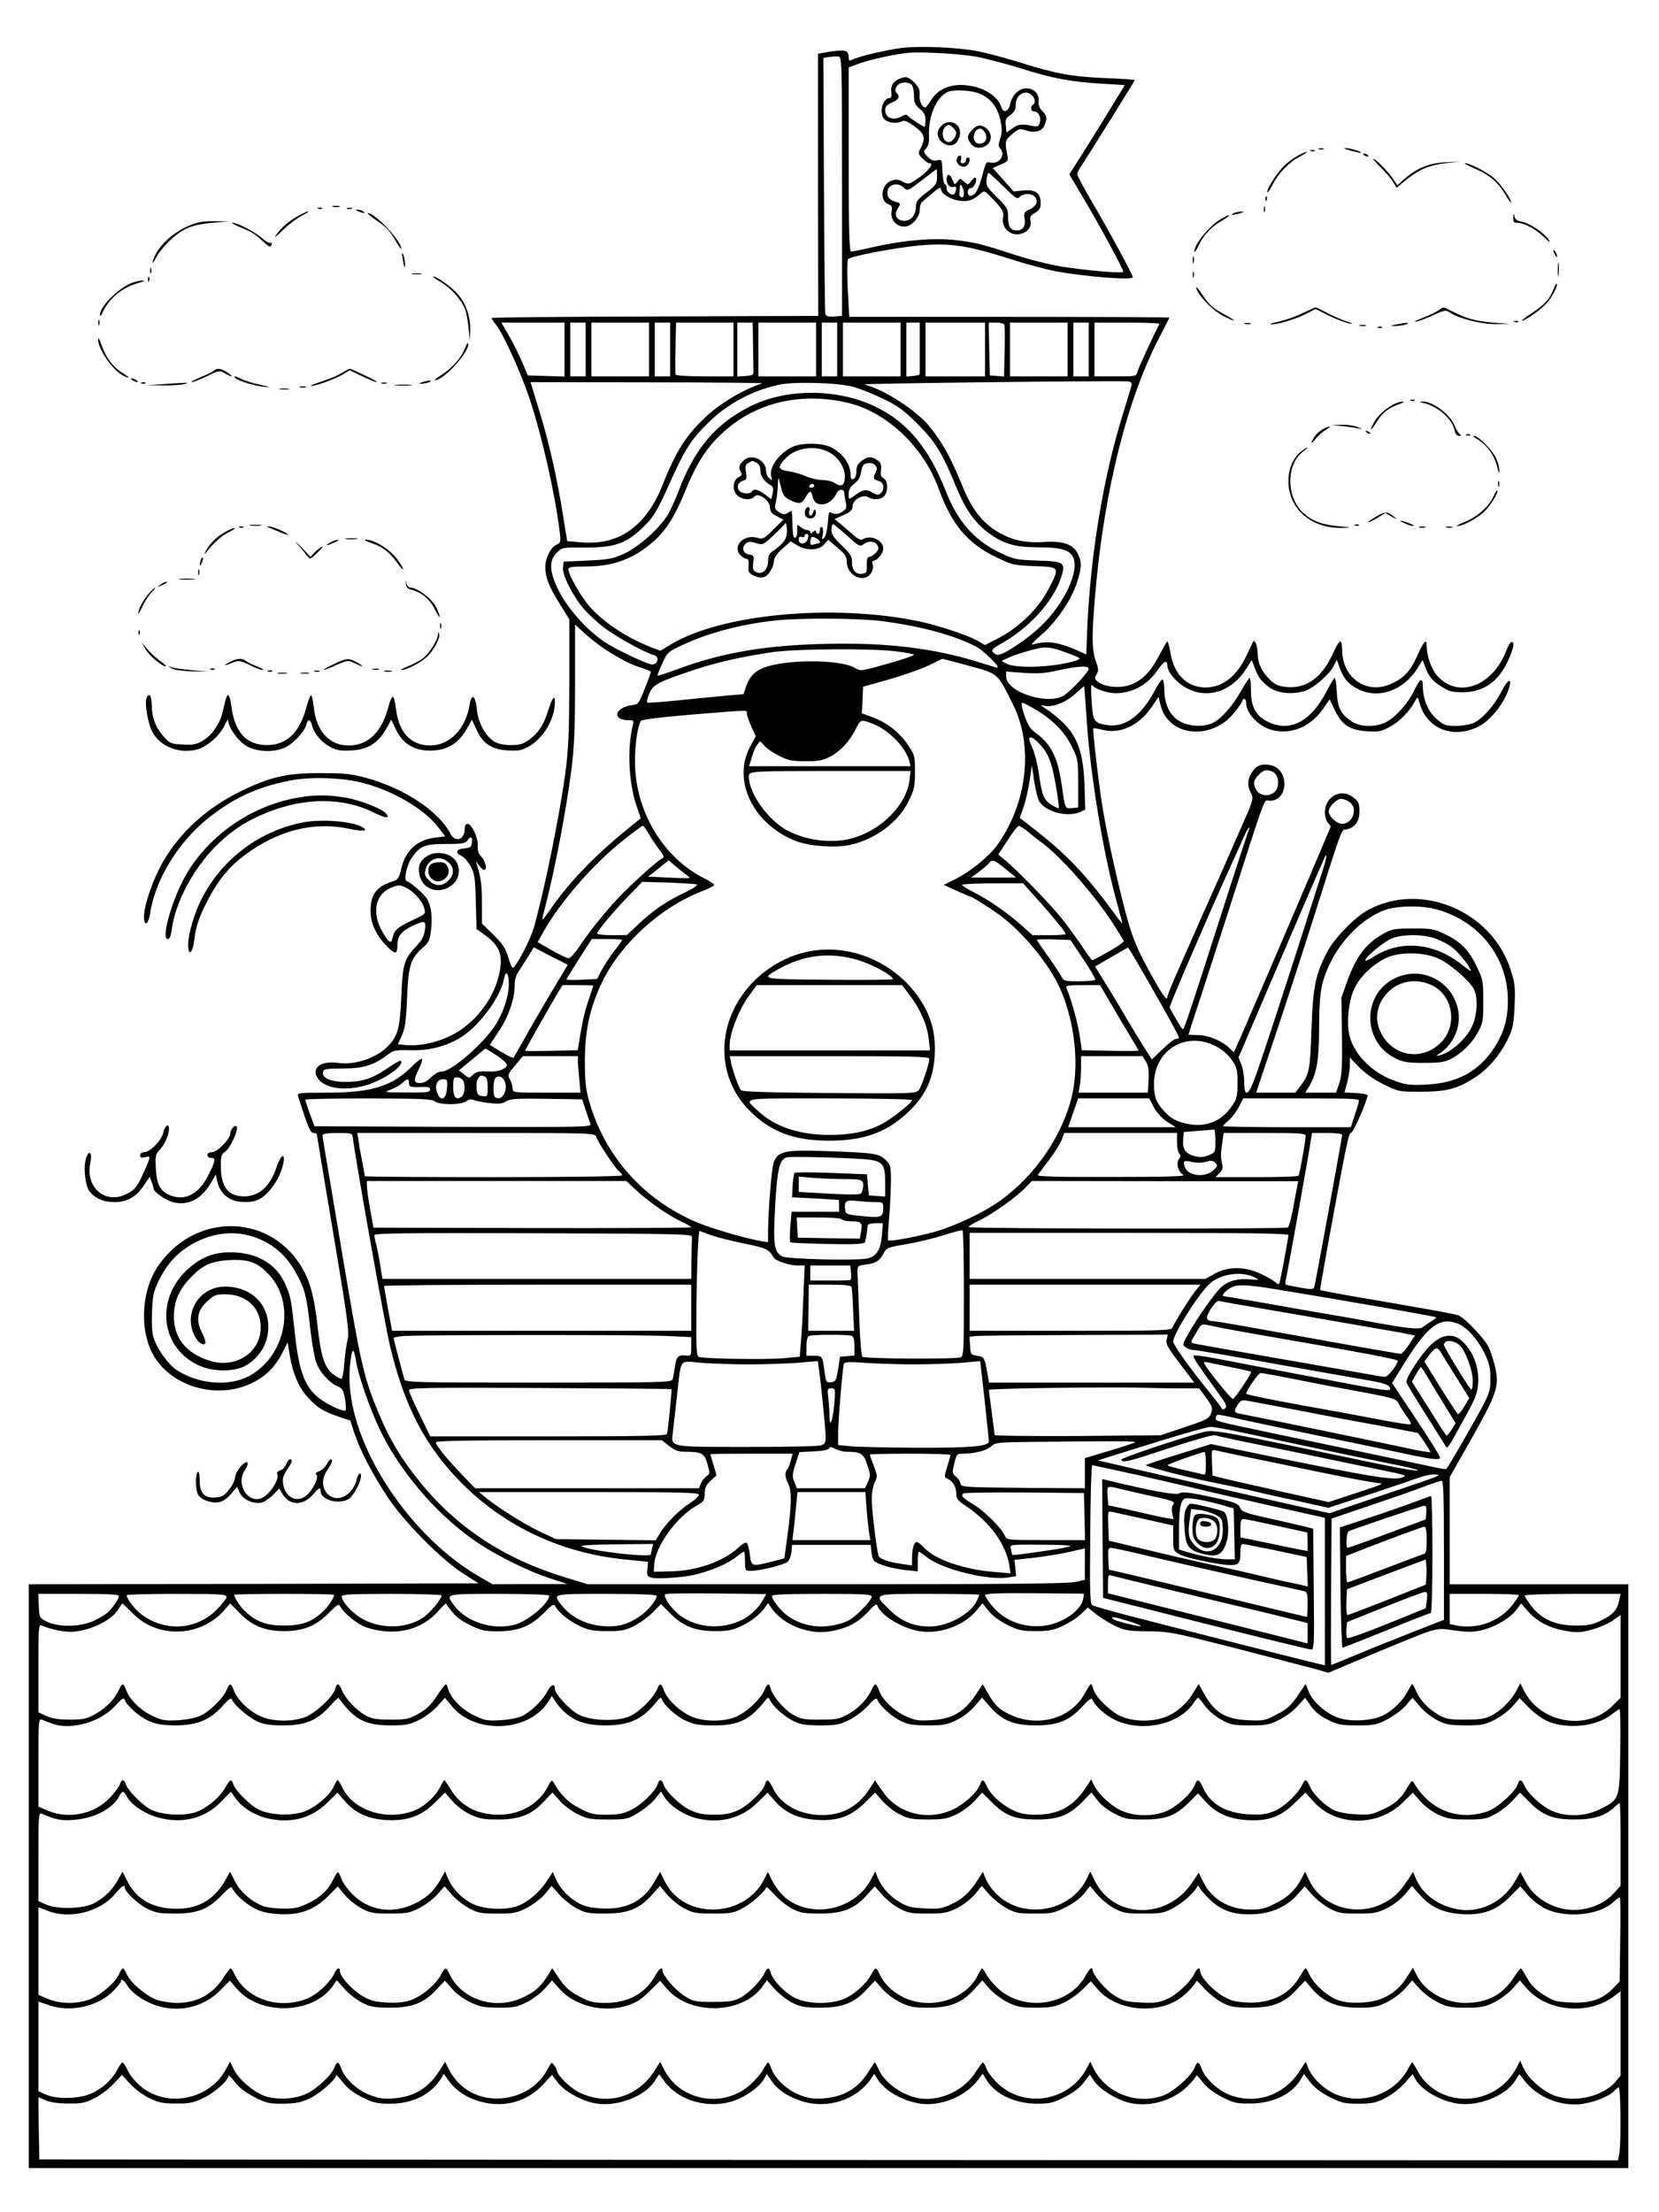<?xml version="1.0" standalone="no"?>
<!DOCTYPE svg PUBLIC "-//W3C//DTD SVG 20010904//EN"
 "http://www.w3.org/TR/2001/REC-SVG-20010904/DTD/svg10.dtd">
<svg version="1.0" xmlns="http://www.w3.org/2000/svg"
 width="864pt" height="1152pt" viewBox="0 0 864 1152"
 preserveAspectRatio="xMidYMid meet">

<g transform="translate(0,1152) scale(0.1,-0.1)"
fill="#000000" stroke="none">
<path d="M4693 11270 c-78 -10 -226 -45 -255 -61 -15 -8 -18 -6 -18 15 0 13
-7 27 -16 30 -14 6 -67 1 -122 -10 l-22 -4 0 -683 1 -682 -851 -3 c-467 -1
-850 -5 -850 -8 0 -3 11 -20 25 -38 40 -52 129 -250 174 -385 65 -198 132
-494 156 -691 6 -53 5 -57 -18 -67 -29 -14 -57 -69 -57 -115 0 -55 18 -101 73
-189 l52 -84 0 -325 c-1 -277 -4 -348 -22 -485 -32 -228 -105 -588 -162 -793
-18 -65 -95 -212 -111 -212 -4 0 -14 26 -24 58 -14 45 -30 69 -77 115 l-59 58
0 102 c0 95 -5 132 -24 197 l-8 25 17 -22 c9 -13 20 -23 26 -23 17 0 9 44 -13
67 -16 17 -22 34 -20 58 4 39 -31 115 -53 115 -10 0 -15 -10 -15 -28 0 -55
-50 -71 -74 -24 -60 117 -238 235 -434 290 -85 23 -116 26 -242 26 -175 1
-262 -19 -415 -94 -178 -86 -319 -215 -408 -371 -52 -92 -97 -223 -97 -283 0
-54 23 -41 32 17 25 174 145 371 303 497 134 106 253 161 424 195 106 22 281
16 389 -14 152 -41 311 -134 381 -225 l40 -51 -54 -7 c-95 -12 -154 -68 -176
-165 -11 -47 -16 -54 -48 -64 -82 -27 -111 -67 -111 -152 0 -37 8 -69 26 -105
24 -48 83 -112 104 -112 6 0 10 18 10 40 0 47 21 72 83 101 61 27 66 25 60
-23 -4 -32 -16 -54 -43 -83 -66 -70 -73 -93 -80 -265 -7 -169 -19 -210 -77
-265 -61 -58 -169 -92 -253 -80 -92 13 -143 -29 -102 -84 38 -51 147 -64 253
-31 93 29 198 104 176 126 -3 3 -35 -15 -71 -40 -77 -52 -127 -69 -211 -70
-76 -1 -127 19 -123 48 3 20 9 21 103 22 108 0 162 17 233 71 31 24 41 26 122
24 94 -2 177 18 255 64 96 56 212 211 230 308 9 49 25 30 25 -29 0 -57 -26
-140 -65 -204 -60 -99 -233 -250 -285 -250 -16 0 -37 -12 -55 -30 -19 -19 -39
-30 -57 -30 -34 0 -36 14 -6 75 12 24 19 47 15 51 -3 4 -27 -14 -52 -40 -104
-103 -209 -136 -444 -136 -141 0 -153 -1 -149 -17 3 -10 18 -57 34 -105 22
-65 33 -87 47 -88 9 0 17 -3 17 -7 0 -4 39 -236 86 -517 76 -453 84 -515 74
-554 -6 -24 -14 -79 -17 -123 -3 -43 -10 -79 -15 -79 -6 0 -23 9 -38 20 -48
34 -68 92 -85 245 -19 170 -42 252 -93 331 -175 271 -558 264 -742 -14 -90
-136 -94 -355 -8 -480 104 -152 331 -208 502 -123 72 35 122 86 160 163 l24
48 12 -72 c14 -87 45 -161 90 -211 46 -53 83 -77 158 -102 l66 -22 22 -67 c31
-92 94 -213 172 -331 85 -129 284 -330 396 -400 l78 -50 -1171 -3 -1171 -2 0
-1520 0 -1520 4165 0 4165 0 0 1520 0 1520 -465 0 -465 0 0 279 0 279 115 203
c133 236 144 271 121 373 -9 37 -24 83 -35 104 -23 45 -124 150 -155 162 -21
8 -164 34 -575 104 -79 14 -145 27 -146 28 -1 2 18 109 41 238 97 528 107 579
121 582 12 2 75 146 86 193 1 6 -25 11 -59 13 l-62 3 14 52 c8 29 14 70 14 91
l0 39 48 -50 c31 -32 76 -64 127 -89 78 -39 80 -39 194 -39 136 0 193 15 288
78 69 45 131 121 171 207 21 45 26 74 30 164 4 97 2 116 -22 190 -99 303 -465
456 -740 308 -69 -37 -174 -144 -213 -217 -62 -119 -75 -180 -83 -405 -7 -214
-11 -234 -59 -297 l-25 -33 -102 0 -102 0 93 278 c51 152 137 414 190 582 178
560 156 503 192 512 42 11 63 43 63 93 0 45 -5 54 -40 78 -61 42 -140 -5 -140
-82 0 -22 7 -46 15 -55 8 -8 15 -17 15 -20 0 -5 -311 -733 -461 -1079 l-43
-97 -25 24 c-39 37 -110 66 -163 66 -27 0 -48 1 -48 3 0 2 26 84 59 183 32 98
95 292 139 429 217 675 191 605 224 605 101 0 104 167 3 186 -46 8 -73 -2 -96
-39 -23 -38 -24 -68 -4 -107 15 -29 13 -35 -61 -202 -74 -170 -136 -309 -176
-398 -12 -25 -35 -79 -53 -120 -18 -41 -58 -132 -89 -202 -31 -69 -56 -131
-56 -137 0 -26 -18 -4 -64 77 -102 180 -122 230 -175 442 -52 212 -92 406
-111 545 -21 157 -40 328 -36 332 2 2 24 -1 50 -8 90 -22 187 22 252 117 l38
55 11 -46 c42 -162 267 -183 384 -35 23 28 41 56 41 61 0 5 5 9 10 9 6 0 10
-9 10 -20 0 -55 64 -122 133 -141 97 -26 196 13 261 101 l41 58 27 -57 c37
-77 79 -104 169 -109 59 -4 74 -1 119 24 50 27 103 82 130 134 13 24 13 24 25
-17 38 -129 174 -182 304 -117 66 33 138 125 161 205 16 53 -9 40 -40 -21 -37
-73 -98 -142 -144 -164 -19 -9 -60 -16 -93 -16 -54 0 -63 3 -101 36 -44 37
-72 104 -72 171 0 47 -14 41 -43 -19 -31 -67 -98 -143 -148 -168 -54 -28 -136
-27 -179 3 -58 39 -74 70 -78 153 -2 40 -7 74 -11 74 -3 0 -22 -30 -41 -68
-83 -160 -191 -217 -306 -161 -63 30 -89 77 -89 162 0 37 -3 67 -7 67 -3 0
-23 -30 -44 -67 -45 -81 -108 -151 -151 -169 -49 -21 -122 -17 -167 9 -52 29
-80 84 -82 159 0 32 -5 59 -10 60 -5 0 -23 -26 -40 -58 -69 -131 -156 -194
-247 -180 -70 11 -75 19 -82 126 -4 54 -3 90 2 83 15 -21 80 -43 125 -43 87 1
166 45 218 122 32 46 50 54 50 21 0 -32 44 -85 94 -113 110 -64 240 -23 317
98 l28 45 11 -29 c18 -52 34 -77 72 -107 44 -36 117 -46 187 -27 48 13 132 84
158 134 l15 30 14 -39 c19 -55 44 -86 94 -112 105 -56 237 -11 311 105 l28 45
11 -29 c19 -55 38 -79 86 -109 41 -26 57 -30 113 -30 107 1 186 56 235 165 29
66 35 92 20 97 -6 2 -19 -18 -29 -44 -70 -186 -250 -253 -358 -134 -33 36 -57
105 -57 161 0 37 -15 20 -49 -55 -36 -80 -69 -116 -136 -146 -127 -58 -255 30
-255 177 0 24 -4 44 -10 44 -5 0 -23 -28 -38 -63 -56 -124 -137 -183 -238
-175 -45 4 -61 11 -91 39 -42 41 -63 85 -63 136 0 36 -14 73 -23 63 -2 -3 -17
-35 -34 -71 -51 -110 -125 -169 -215 -169 -94 0 -162 66 -181 174 -6 36 -14
66 -17 66 -3 0 -22 -34 -44 -75 -44 -86 -96 -137 -161 -155 -53 -15 -125 -6
-156 19 -19 15 -20 20 -8 39 11 18 11 28 -4 69 -21 59 -22 137 -2 362 47 533
167 1008 336 1330 27 52 49 95 49 97 0 2 -375 4 -834 4 l-833 0 -8 146 c-4 81
-3 150 2 155 15 15 244 59 373 71 158 14 251 0 472 -71 84 -27 194 -56 243
-65 159 -28 395 -46 395 -30 0 12 -121 236 -205 379 -47 79 -85 151 -85 158 0
7 11 28 24 47 33 49 276 439 276 443 0 2 -66 7 -147 10 -177 7 -265 23 -449
81 -76 24 -178 51 -225 60 -107 20 -301 28 -396 16z m390 -45 c49 -9 152 -36
230 -60 165 -53 269 -72 429 -81 l116 -7 -77 -126 c-42 -69 -107 -174 -144
-232 l-68 -107 82 -138 c88 -150 199 -356 199 -369 0 -9 -138 1 -290 22 -74
10 -169 33 -265 63 -195 63 -213 67 -321 80 -112 12 -264 0 -419 -35 -60 -14
-116 -25 -122 -25 -10 0 -13 101 -13 479 l0 480 54 20 c51 19 169 45 246 55
63 8 273 -3 363 -19z m-698 -675 l0 -675 -41 -3 c-33 -2 -42 1 -46 15 -2 10
-5 314 -7 675 l-3 656 28 5 c16 2 38 4 49 3 20 -1 20 -8 20 -676z m-1445 -850
l0 -141 -95 3 -96 3 -32 75 c-18 41 -49 103 -70 138 l-36 62 164 0 165 0 0
-140z m110 0 l0 -140 -40 0 -40 0 0 140 0 140 40 0 40 0 0 -140z m330 0 l0
-140 -150 0 -150 0 0 140 0 140 150 0 150 0 0 -140z m110 0 l0 -140 -40 0 -40
0 0 140 0 140 40 0 40 0 0 -140z m330 0 l0 -140 -149 0 c-89 0 -151 4 -153 10
-1 5 -2 68 0 140 l3 130 150 0 149 0 0 -140z m102 20 c1 -66 2 -128 2 -137 1
-14 -8 -19 -41 -21 l-43 -3 0 140 0 141 40 0 40 0 2 -120z m328 -20 l0 -140
-150 0 -150 0 0 140 0 140 150 0 150 0 0 -140z m110 0 l0 -140 -40 0 -40 0 0
140 0 140 40 0 40 0 0 -140z m330 0 l0 -140 -150 0 -150 0 0 140 0 140 150 0
150 0 0 -140z m100 10 c0 -71 0 -133 0 -137 0 -5 -15 -9 -35 -11 l-35 -3 0
140 0 141 35 0 35 0 0 -130z m340 -10 l0 -140 -155 0 -155 0 0 140 0 140 155
0 155 0 0 -140z m101 128 c2 -7 3 -71 1 -141 l-3 -128 -37 3 -37 3 -3 138 -3
137 40 0 c22 0 40 -5 42 -12z m329 -128 l0 -140 -150 0 -150 0 0 140 0 140
150 0 150 0 0 -140z m110 0 l0 -140 -40 0 -40 0 0 140 0 140 40 0 40 0 0 -140z
m368 133 c-38 -75 -109 -229 -114 -248 -6 -25 -7 -25 -115 -25 l-109 0 0 140
0 140 171 0 c94 0 169 -3 167 -7z m-144 -314 c-1 -8 -22 -79 -47 -159 -100
-321 -167 -724 -184 -1101 l-6 -147 -51 23 c-100 43 -154 50 -230 28 -10 -3
10 19 45 49 78 66 158 182 187 272 26 79 27 107 6 151 -23 49 -75 69 -169 63
-93 -6 -154 4 -220 37 -99 49 -159 121 -214 257 -63 152 -97 214 -169 306 -67
84 -246 199 -342 220 -26 5 1228 20 1370 16 15 0 24 -6 24 -15z m-1924 5 c-98
-32 -216 -102 -291 -172 -104 -96 -158 -180 -226 -352 -86 -220 -229 -322
-427 -304 l-72 6 -23 142 c-31 195 -75 386 -126 549 l-42 137 611 -1 c336 0
604 -3 596 -5z m475 -19 c33 -9 102 -36 153 -61 78 -38 108 -59 181 -132 93
-93 131 -155 205 -338 44 -105 92 -174 160 -226 80 -60 141 -78 262 -78 121 0
169 -14 185 -57 27 -72 -45 -228 -160 -344 -71 -71 -201 -159 -234 -159 -8 0
-20 6 -26 14 -9 11 -1 20 46 46 143 80 267 217 308 339 27 82 19 88 -122 92
-111 4 -122 6 -193 40 -135 64 -222 162 -284 321 -89 225 -198 357 -362 438
-199 98 -467 99 -657 4 -180 -91 -289 -219 -372 -439 -14 -37 -37 -89 -52
-117 -39 -71 -152 -174 -232 -211 -59 -27 -80 -31 -191 -36 l-125 -6 -3 -28
c-5 -38 45 -139 101 -209 26 -31 77 -79 114 -107 65 -49 214 -131 260 -143 28
-8 20 -48 -10 -48 -26 0 -192 79 -250 118 -107 74 -211 197 -254 302 -32 78
-30 124 6 161 29 29 30 29 148 28 147 -1 206 18 288 92 67 62 84 89 160 259
72 160 106 213 195 300 99 97 223 164 364 196 80 18 308 12 391 -11z m-36 -81
c205 -46 400 -228 480 -450 67 -185 150 -284 298 -355 84 -41 92 -43 200 -47
135 -5 134 -4 72 -123 -51 -98 -153 -197 -257 -251 l-72 -37 -42 24 c-56 30
-204 79 -304 100 -445 92 -1025 38 -1289 -120 l-56 -34 -52 20 c-121 48 -230
119 -310 203 -45 48 -117 172 -117 202 0 11 20 14 88 14 145 0 251 39 354 129
65 57 112 131 162 253 62 153 114 235 198 313 170 157 400 214 647 159z m181
-1138 c201 -26 378 -73 493 -133 38 -20 122 -101 113 -110 -1 -1 -44 11 -96
28 -237 74 -483 104 -802 96 -314 -7 -542 -46 -776 -134 -52 -19 -95 -33 -97
-31 -2 2 9 30 24 63 27 59 30 61 107 97 138 64 306 108 484 127 128 14 428 12
550 -3z m-1445 -143 c73 -49 146 -87 203 -103 23 -7 42 -16 42 -19 0 -3 -14
-42 -32 -87 -32 -81 -33 -82 -72 -87 -50 -7 -85 -39 -66 -61 7 -9 28 -16 47
-16 33 0 35 -2 29 -26 -30 -117 -22 -297 17 -414 l24 -71 -76 -62 c-163 -133
-289 -263 -385 -399 -26 -38 -49 -68 -51 -68 -2 0 5 33 16 73 51 199 108 498
136 717 14 112 18 214 18 447 l0 301 45 -42 c25 -23 72 -60 105 -83z m2399
-18 c38 -13 73 -28 78 -33 5 -5 -27 -17 -79 -27 -107 -22 -258 -23 -299 -2
l-28 15 30 14 c27 14 114 42 159 51 43 10 73 6 139 -18z m-884 4 c55 -7 100
-15 100 -18 0 -7 -99 -38 -212 -68 -65 -17 -69 -17 -98 0 -48 29 -202 41 -333
28 -151 -16 -204 -45 -232 -128 l-13 -38 -84 -7 c-45 -4 -156 -15 -245 -24
-88 -9 -165 -15 -171 -13 -5 2 -1 22 9 46 20 48 44 61 229 123 122 41 265 73
420 95 120 16 497 19 630 4z m360 -69 c186 -51 169 -37 254 -205 110 -217 77
-516 -80 -735 -43 -60 -137 -137 -219 -178 l-60 -30 68 -31 c38 -17 71 -31 73
-31 8 0 110 -65 154 -98 121 -90 257 -257 312 -382 73 -166 98 -380 64 -542
-45 -211 -191 -428 -379 -562 -83 -59 -231 -130 -337 -160 -93 -26 -237 -53
-245 -45 -2 3 0 52 5 110 5 57 9 144 10 192 0 84 -1 90 -28 117 -34 33 -56 37
-318 46 -202 7 -239 -1 -263 -54 -12 -25 -30 -248 -31 -369 l0 -52 -32 5 c-94
17 -264 67 -344 101 -276 119 -475 344 -556 629 -18 65 -22 103 -22 214 1 160
27 277 93 412 95 194 302 383 510 464 39 15 71 31 71 36 0 4 -24 20 -52 34
-216 108 -361 352 -361 609 -1 84 14 186 31 211 4 7 111 20 267 33 309 25 285
25 285 4 0 -10 11 -40 23 -67 l23 -50 -29 -54 c-96 -177 17 -408 242 -493 70
-26 197 -35 273 -20 134 28 256 118 310 229 30 60 33 76 33 153 0 85 -1 88
-40 145 -44 64 -112 115 -186 141 l-50 18 3 69 3 70 135 38 c74 21 167 54 205
72 39 19 71 35 72 35 2 1 53 -13 113 -29z m650 -23 c0 -15 -79 -101 -124 -135
-78 -59 -306 12 -306 95 l0 26 93 -7 c72 -5 111 -2 177 13 105 23 160 26 160
8z m-11 -259 c20 -302 88 -710 160 -966 15 -56 27 -102 26 -102 -2 0 -27 33
-56 73 -133 181 -236 289 -395 413 l-83 65 19 54 c11 31 25 92 32 138 l12 82
12 -83 c7 -45 19 -94 28 -107 36 -55 147 -82 212 -53 l26 12 -4 131 c-8 210
-52 294 -214 403 -18 12 -18 12 3 7 41 -11 112 16 161 60 26 24 48 42 48 42 1
-1 7 -77 13 -169z m-261 44 c87 -52 147 -114 185 -191 31 -63 32 -70 32 -191
l0 -125 -32 -3 c-37 -4 -35 -7 -54 123 -20 140 -55 210 -132 266 -32 23 -44
42 -62 94 -14 43 -18 65 -10 65 6 0 39 -17 73 -38z m-826 -83 c74 -38 148
-120 164 -183 l6 -26 -420 0 -421 0 14 45 c7 25 19 54 26 63 7 9 15 19 16 21
2 2 11 -7 22 -20 10 -14 45 -38 77 -54 48 -25 69 -29 138 -29 67 -1 90 4 130
24 52 27 101 79 135 148 19 38 24 42 49 36 15 -4 44 -15 64 -25z m840 -91 c36
-38 52 -69 68 -127 14 -53 39 -205 34 -210 -1 -2 -19 6 -38 18 -40 25 -50 50
-66 166 -7 44 -20 100 -31 124 -10 24 -19 47 -19 52 0 18 23 8 52 -23z m-675
-190 c-16 -130 -148 -263 -302 -304 -104 -28 -238 -11 -338 43 -98 54 -197
193 -197 278 0 30 -7 30 474 30 l368 0 -5 -47z m1893 42 c27 -14 35 -65 16
-95 -22 -33 -78 -35 -100 -3 -22 32 -20 55 9 83 26 27 46 31 75 15z m398 -156
c46 -32 18 -114 -39 -114 -28 0 -69 39 -69 65 0 23 41 65 64 65 12 0 32 -7 44
-16z m-3649 -167 c13 -23 38 -59 54 -81 28 -36 29 -39 12 -48 -28 -16 -164
-139 -225 -204 -68 -72 -154 -179 -205 -256 -21 -32 -45 -58 -53 -58 -9 0 -49
19 -89 42 l-73 42 31 55 c86 153 257 350 412 473 54 43 101 78 105 78 4 0 18
-19 31 -43z m1977 10 c21 -18 49 -40 60 -48 102 -69 302 -298 399 -457 l39
-64 -24 -19 c-25 -18 -133 -79 -142 -79 -3 0 -27 33 -53 73 -27 39 -73 104
-104 142 -56 72 -240 260 -299 308 l-33 27 48 74 c26 41 53 75 59 75 6 1 28
-14 50 -32z m1144 1 c-5 -13 -48 -144 -96 -293 -207 -646 -236 -735 -244 -735
-5 0 -63 98 -68 115 -2 9 195 466 315 730 28 61 60 131 71 158 20 46 41 69 22
25z m-4042 -55 c-3 -24 -8 -28 -40 -31 -44 -4 -50 -23 -13 -40 13 -6 34 -31
47 -54 20 -38 23 -61 26 -184 l4 -142 43 -31 c67 -48 89 -91 82 -160 -13 -121
-85 -242 -192 -323 -82 -62 -206 -99 -302 -90 l-41 4 21 46 c17 38 22 75 27
197 7 168 18 204 83 261 30 26 36 38 42 92 8 73 0 128 -23 164 -17 26 -83 83
-104 90 -16 6 0 82 25 119 44 64 68 74 179 74 85 0 102 3 112 18 16 25 28 21
24 -10z m4434 -135 c-12 -35 -57 -178 -102 -318 -103 -323 -214 -661 -252
-767 -36 -100 -58 -111 -58 -28 0 31 -7 72 -15 92 l-15 36 144 336 c137 320
273 635 299 693 20 47 20 22 -1 -44z m-3303 -45 c11 -7 -12 -8 -109 -3 l-104
5 53 42 53 43 51 -43 c29 -23 54 -43 56 -44z m1648 42 l55 -45 -118 0 -117 0
39 28 c21 16 45 36 53 45 19 24 26 22 88 -28z m-1608 -81 c8 -2 -17 -20 -57
-39 -101 -48 -167 -93 -242 -163 l-65 -61 -77 -1 c-43 0 -78 4 -78 9 0 13 87
117 168 200 l67 69 135 -4 c74 -3 141 -7 149 -10z m1773 -76 c85 -95 148 -172
148 -182 0 -3 -39 -6 -86 -6 l-86 0 -52 46 c-71 65 -179 140 -253 177 -35 17
-63 35 -63 39 0 4 72 8 159 8 l159 0 74 -82z m-3284 58 c39 -21 81 -68 91
-104 9 -31 9 -31 -57 -62 -81 -38 -99 -53 -107 -92 -6 -24 -9 -27 -22 -17 -8
7 -25 34 -39 61 -47 92 -26 181 50 214 40 17 51 17 84 0z m5361 -111 c222 -59
372 -247 374 -470 1 -99 -20 -172 -71 -251 -80 -123 -192 -184 -354 -192 -84
-4 -107 -1 -162 19 -116 40 -210 133 -237 232 -18 67 -6 188 26 252 30 62 94
122 163 156 67 32 185 33 265 1 62 -25 167 -115 193 -163 22 -44 18 -136 -10
-194 -30 -65 -106 -133 -166 -150 -25 -6 -25 -6 3 13 65 45 104 132 93 209
-22 160 -190 249 -333 178 -171 -85 -168 -331 4 -416 41 -20 63 -24 148 -24
77 0 108 4 136 18 59 29 112 81 144 138 28 51 30 61 30 164 0 102 -2 115 -31
175 -42 90 -84 134 -162 172 -62 31 -73 33 -172 33 -89 0 -111 -3 -146 -22
-97 -52 -149 -119 -197 -251 l-31 -87 3 -198 c2 -162 -1 -208 -14 -248 l-17
-49 -80 0 -80 0 22 36 c38 66 50 138 50 304 0 101 5 177 15 218 41 174 179
339 328 393 64 23 189 25 266 4z m1 -154 c28 -11 67 -31 85 -46 31 -23 95
-104 95 -120 0 -3 -19 9 -42 28 -148 120 -328 136 -470 41 -21 -13 -38 -20
-38 -15 0 16 91 92 133 112 57 25 169 26 237 0z m-4240 -6 c0 -3 -18 -29 -41
-57 -22 -29 -51 -73 -65 -99 l-24 -47 -80 -4 c-44 -2 -80 -1 -80 1 0 3 30 51
66 108 l66 103 79 0 c43 0 79 -2 79 -5z m2402 -100 c36 -54 64 -103 62 -107
-3 -4 -41 -8 -84 -8 -77 0 -80 1 -94 28 -8 15 -39 62 -70 105 -31 43 -56 80
-56 83 0 3 39 3 87 2 l88 -3 67 -100z m-2730 -104 c-73 -122 -142 -240 -190
-326 -25 -44 -46 -81 -48 -83 -3 -4 -35 13 -86 44 l-37 23 43 65 c52 76 86
172 86 238 0 31 7 59 19 76 10 15 32 50 50 78 l31 51 88 -46 89 -45 -45 -75z
m3070 -16 c90 -156 158 -280 158 -289 0 -3 -7 -6 -15 -6 -9 0 -40 -24 -71 -54
l-55 -53 -36 56 c-20 31 -64 103 -98 161 -34 58 -84 142 -112 186 l-50 81 86
50 86 49 16 -25 c9 -14 50 -84 91 -156z m1476 -16 c115 -56 135 -221 37 -307
-99 -88 -242 -60 -302 58 -36 69 -25 144 27 204 60 68 153 85 238 45z m-4368
-1 c0 -2 -11 -35 -24 -74 -22 -65 -34 -118 -51 -226 l-6 -37 -135 -3 c-75 -2
-137 -2 -139 0 -2 2 76 140 169 300 l26 42 80 0 c44 0 80 -1 80 -2z m2696 -95
c31 -54 76 -130 100 -169 24 -40 44 -73 44 -75 0 -2 -67 -3 -148 -1 l-148 3
-11 77 c-10 66 -43 185 -68 245 -6 15 1 17 83 17 l91 0 57 -97z m545 -221 c34
-17 65 -44 84 -71 27 -39 30 -50 30 -120 0 -68 -3 -83 -28 -119 -58 -88 -151
-120 -259 -88 -41 12 -65 27 -92 56 -46 51 -56 77 -56 146 0 175 167 277 321
196z m-3746 -47 c30 -19 55 -42 55 -50 0 -19 -44 -37 -85 -35 -57 3 -75 0 -93
-18 -18 -18 -20 -18 -45 3 l-27 21 68 56 c37 31 68 57 70 57 2 1 27 -15 57
-34z m425 -32 c0 -16 3 -58 7 -95 l6 -68 -177 0 c-176 0 -176 0 -176 23 -1 12
-7 33 -14 46 -13 23 -11 28 27 73 l40 48 144 0 143 0 0 -27z m2958 -1 c13 -22
16 -45 14 -95 l-4 -67 -180 0 -181 0 7 38 c3 20 6 63 6 95 l0 57 160 0 160 0
18 -28z m-3444 -78 c12 -4 16 -20 16 -56 0 -48 -1 -49 -27 -46 -24 3 -28 8
-31 41 -2 21 2 45 9 53 13 16 12 16 33 8z m105 -26 c18 -48 -15 -104 -49 -83
-14 8 -13 88 1 102 15 15 39 5 48 -19z m-221 10 c17 -17 15 -73 -3 -88 -28
-23 -45 -4 -45 50 0 41 3 50 18 50 10 0 23 -5 30 -12z m-278 -18 c0 -21 8 -23
73 -20 28 1 37 -2 37 -14 0 -14 -17 -16 -122 -15 -120 0 -122 1 -83 15 22 8
49 23 60 34 25 25 35 25 35 0z m198 -27 c-4 -56 -30 -72 -49 -29 -18 38 -4 76
27 76 24 0 25 -3 22 -47z m-64 -68 c27 -20 135 -20 164 0 15 11 27 13 39 7 10
-5 47 -12 81 -16 50 -6 69 -4 88 9 20 13 54 15 210 13 l186 -3 18 -55 c10 -30
21 -63 25 -73 7 -16 -29 -17 -715 -15 l-722 3 -24 65 c-13 36 -24 68 -24 73 0
4 147 7 328 7 272 -1 330 -3 346 -15z m3746 -32 c16 -29 41 -57 69 -75 l45
-28 -280 0 -281 0 26 75 26 75 185 0 185 0 25 -47z m1067 30 c-2 -10 -13 -44
-23 -75 l-19 -58 -332 0 c-183 0 -333 3 -333 6 0 3 13 16 28 29 16 13 40 44
53 69 l24 46 304 0 c284 0 303 -1 298 -17z m-747 -204 c0 -59 0 -60 -35 -75
-28 -11 -44 -12 -75 -4 -46 12 -63 37 -58 88 l3 37 75 6 c41 3 78 6 83 7 4 1
7 -25 7 -59z m-4493 22 c6 -71 164 -963 194 -1089 75 -316 184 -524 374 -716
226 -227 523 -365 851 -397 l119 -12 -3 -38 c-4 -34 -1 -39 23 -45 32 -8 173
2 230 17 84 22 160 54 202 86 24 18 45 33 48 33 3 0 5 -22 5 -50 0 -49 1 -50
31 -50 48 0 172 31 191 47 9 8 18 32 20 52 l3 36 205 0 205 0 3 -35 c2 -19 8
-40 13 -47 16 -18 95 -42 165 -49 l64 -7 0 52 c0 28 2 51 5 51 3 0 24 -15 48
-33 80 -61 318 -119 420 -101 l39 6 -4 43 -5 42 109 12 c60 7 143 21 184 31
l74 17 0 -82 0 -82 -51 -11 c-38 -9 -376 -12 -1294 -12 l-1244 0 -114 35
c-318 96 -567 259 -760 498 -95 117 -156 218 -211 349 -82 195 -95 255 -191
823 -36 215 -74 442 -85 505 -11 63 -20 121 -20 128 0 8 22 12 78 12 68 0 78
-2 79 -19z m1268 -1 c8 -27 98 -162 118 -179 9 -7 17 -17 17 -22 0 -5 -292 -9
-670 -9 -368 0 -670 2 -670 5 0 3 -6 38 -14 78 -8 40 -17 89 -19 110 l-6 37
619 0 c605 0 619 0 625 -20z m3025 -28 c0 -26 5 -53 12 -60 8 -8 8 -15 -1 -26
-18 -21 -5 -71 22 -84 16 -8 -86 -11 -371 -11 -277 -1 -391 2 -387 10 4 6 31
43 61 82 30 40 59 87 65 105 l11 32 294 0 294 0 0 -48z m670 33 c0 -22 -31
-199 -37 -207 -2 -5 -101 -8 -219 -8 l-214 0 21 21 c16 16 19 28 14 47 -8 34
-8 55 1 115 l7 47 213 0 c184 0 214 -2 214 -15z m190 6 c0 -14 -139 -773 -145
-792 -5 -14 -13 -15 -75 -4 -39 7 -72 14 -75 16 -2 3 0 23 6 46 10 47 118 647
126 706 l6 37 78 0 c44 0 79 -4 79 -9z m-2494 -127 c101 -8 114 -22 114 -120
l0 -75 -42 3 -43 3 -5 55 -5 55 -185 7 c-102 4 -188 4 -192 0 -3 -4 -8 -34
-10 -67 l-3 -60 120 -6 c66 -4 121 -7 123 -8 1 0 2 -14 2 -31 l0 -30 -124 0
-123 0 -7 -77 c-3 -42 -3 -79 0 -82 3 -3 91 -7 195 -9 149 -3 190 0 194 10 4
13 13 62 14 86 1 7 16 12 40 12 l39 0 -5 -62 c-6 -75 -27 -109 -74 -121 -49
-13 -419 -4 -445 10 -43 24 -48 59 -37 262 11 195 23 244 60 254 20 6 288 -1
399 -9z m1785 -14 c26 8 37 7 49 -6 13 -14 12 -18 -13 -40 -44 -38 -129 -28
-146 18 -12 33 -6 37 37 27 24 -5 53 -5 73 1z m-1881 -90 c95 0 102 -4 93 -53
-5 -26 -8 -27 -63 -27 -31 0 -105 3 -163 7 l-107 6 0 40 0 40 77 -7 c42 -3
115 -6 163 -6z m-1080 -64 c65 -59 160 -125 232 -159 26 -12 47 -25 48 -28 0
-3 -372 -5 -827 -4 l-828 2 -17 94 c-9 52 -17 106 -17 122 l-1 27 676 0 676 0
58 -54z m3436 26 c-3 -15 -13 -67 -22 -117 -9 -49 -21 -93 -27 -97 -14 -9
-1657 -7 -1662 2 -2 4 24 20 58 36 67 32 195 123 241 173 l30 31 694 -1 693 0
-5 -27z m-2198 -82 c39 0 42 -2 42 -27 0 -52 -9 -56 -106 -46 -83 7 -89 10
-92 31 -7 47 4 55 61 48 28 -3 71 -6 95 -6z m-173 -90 c3 -5 26 -10 50 -10 51
0 58 -8 49 -55 l-6 -35 -162 2 -161 3 -3 53 -3 52 115 0 c66 0 117 -4 121 -10z
m635 -386 c0 -300 -1 -325 -17 -332 -28 -11 -501 -8 -512 3 -5 6 -13 98 -16
205 -4 107 -8 212 -9 232 -1 36 -1 37 44 43 53 7 71 19 92 59 15 28 22 31 119
47 58 10 145 31 194 47 50 16 93 27 98 25 4 -2 7 -150 7 -329z m-1323 306 c29
-11 108 -31 175 -45 120 -24 132 -30 157 -73 10 -18 79 -41 124 -42 l38 0 -7
-162 c-3 -90 -9 -197 -13 -238 l-6 -75 -85 -8 c-88 -8 -413 -3 -440 7 -13 5
-15 42 -13 259 2 211 10 397 16 397 1 0 26 -9 54 -20z m-2333 -28 c78 -37 132
-89 179 -173 44 -80 53 -112 72 -279 8 -74 22 -156 31 -182 16 -50 69 -110
114 -128 22 -9 29 -20 37 -66 5 -30 6 -57 2 -59 -10 -7 -78 23 -126 56 -83 58
-116 142 -138 352 -18 169 -21 184 -46 243 -44 105 -137 165 -264 172 -100 5
-168 -18 -242 -83 -173 -152 -151 -406 45 -502 75 -37 185 -39 249 -6 55 30
99 86 113 144 36 148 -62 269 -218 269 -140 0 -224 -149 -152 -268 19 -31 50
-44 50 -20 0 6 -9 31 -21 55 -30 61 -20 111 32 158 34 31 45 35 92 35 116 0
193 -78 184 -188 -9 -124 -139 -200 -268 -157 -116 37 -180 114 -183 219 -2
81 21 141 77 202 67 74 113 96 210 102 102 6 151 -12 212 -80 136 -151 82
-420 -106 -523 -106 -57 -266 -44 -381 32 -42 29 -101 110 -118 167 -8 23 -11
76 -8 135 3 85 8 106 35 162 42 85 91 140 162 183 121 74 256 84 375 28z
m2240 16 c-1 -10 -2 -63 -3 -118 l-1 -100 -804 0 -804 0 -12 73 c-6 39 -16 88
-21 107 -5 19 -9 41 -9 48 0 10 169 12 828 10 781 -3 827 -4 826 -20z m3106
10 c0 -14 -40 -228 -46 -247 -4 -11 -8 -11 -22 2 -10 9 -44 29 -77 44 -84 39
-170 39 -239 0 l-49 -27 -613 0 -614 0 0 120 0 120 830 0 c622 0 830 -3 830
-12z m-2278 -194 c2 -19 1 -37 -2 -39 -4 -2 -52 -4 -108 -3 l-102 0 0 39 0 39
104 0 104 0 4 -36z m2104 -27 c25 -13 23 -14 -29 -9 -62 5 -110 -8 -147 -41
-31 -27 -126 -161 -170 -241 -32 -56 -33 -59 -15 -72 10 -8 28 -14 39 -14 18
0 163 -25 616 -106 107 -19 238 -42 290 -51 96 -16 120 -26 120 -48 0 -8 -39
-4 -142 15 -79 15 -233 44 -343 65 -110 21 -274 52 -365 70 -91 18 -168 30
-173 26 -7 -7 12 -35 134 -204 34 -46 40 -60 30 -70 -10 -9 -14 -9 -21 3 -5 9
-33 45 -62 81 -96 117 -188 246 -188 263 0 38 129 244 188 299 56 54 170 70
238 34z m-2936 -157 l0 -120 -779 0 -779 0 -21 113 c-11 63 -21 117 -21 120 0
4 360 7 800 7 l800 0 0 -120z m835 108 c2 -7 6 -61 8 -120 l5 -108 -119 0
-120 0 2 120 1 120 109 0 c79 0 111 -4 114 -12z m1787 -25 c-32 -42 -104 -158
-115 -185 -6 -17 -41 -18 -532 -18 l-525 0 0 120 0 120 601 0 601 0 -30 -37z
m418 14 c367 -60 840 -143 840 -147 0 -3 -12 -13 -28 -22 -15 -10 -35 -23 -44
-30 -17 -12 -80 -6 -258 27 -41 8 -140 26 -220 39 -80 14 -236 41 -347 61
-111 19 -205 35 -208 35 -15 0 -1 21 28 40 36 23 76 23 237 -3z m-70 -101
c113 -19 297 -51 410 -71 113 -20 232 -40 265 -46 33 -5 74 -13 92 -17 l32 -7
-31 -47 c-18 -27 -37 -48 -43 -48 -7 0 -111 18 -231 39 -120 22 -334 60 -474
85 -140 26 -262 46 -270 46 -40 0 -44 17 -14 64 19 29 34 44 44 41 8 -2 107
-20 220 -39z m1025 -80 c47 -20 100 -80 136 -152 24 -49 31 -75 31 -128 1 -59
-3 -76 -38 -144 -32 -62 -176 -313 -191 -331 -2 -3 -29 1 -61 8 -53 12 -179
38 -832 175 -322 68 -312 65 -308 85 4 19 2 19 143 -13 61 -13 234 -50 385
-81 151 -31 336 -69 410 -85 181 -40 230 -46 230 -30 0 7 -56 97 -125 200
l-125 188 60 97 c127 204 190 250 285 211z m-1018 -60 c509 -88 693 -123 701
-131 9 -9 -48 -85 -65 -85 -9 0 -64 9 -122 20 -58 10 -277 49 -486 85 -209 36
-386 68 -393 70 -10 4 -9 10 3 30 8 14 21 36 29 49 15 23 16 23 74 10 33 -8
149 -29 259 -48z m-3109 -3 l132 -6 0 -49 c0 -48 -1 -49 -28 -47 -40 5 -50 -6
-57 -59 -4 -26 -9 -55 -12 -64 -4 -17 -46 -18 -698 -18 -652 0 -694 1 -699 18
-11 37 -56 207 -56 214 0 4 26 9 58 11 101 6 1223 7 1360 0z m966 1 c12 -4 16
-20 16 -54 l0 -49 -37 -3 -38 -3 -10 -65 c-10 -60 -13 -65 -37 -68 -24 -3 -26
0 -33 50 -11 86 -12 88 -56 88 l-39 0 0 49 c0 30 5 51 13 54 18 8 202 8 221 1z
m1643 -16 c-7 -27 0 -40 79 -144 l64 -84 -534 0 -535 0 -7 38 c-15 91 -18 97
-55 102 -33 5 -34 7 -37 52 l-3 47 38 4 c21 2 253 4 517 5 l478 2 -5 -22z
m-4223 -114 c9 -67 70 -244 122 -354 102 -216 290 -438 489 -578 107 -76 279
-162 402 -202 l88 -29 -195 0 -195 -1 -57 33 c-373 210 -687 687 -688 1043 0
68 11 145 20 139 4 -2 10 -25 14 -51z m2046 -19 c80 0 193 4 252 8 l107 9 5
-34 c11 -72 36 -325 36 -360 0 -32 -4 -39 -27 -45 -16 -5 -188 -8 -384 -8
-406 0 -394 -2 -385 74 3 25 12 109 21 186 24 210 8 188 128 178 56 -4 167 -8
247 -8z m860 0 c80 0 190 4 245 8 l100 9 23 -204 c12 -111 22 -208 22 -214 0
-26 -93 -34 -377 -33 -158 1 -315 4 -348 8 l-60 6 0 60 c0 65 23 342 30 363 4
10 28 11 112 5 60 -4 173 -8 253 -8z m1654 -15 c55 -11 101 -22 102 -23 6 -5
-86 -142 -95 -142 -12 0 -151 175 -151 190 0 3 10 3 23 0 12 -3 67 -14 121
-25z m292 -55 c71 -14 163 -32 204 -40 378 -70 359 -65 377 -99 9 -17 27 -46
41 -64 14 -18 22 -35 18 -39 -3 -3 -77 8 -163 25 -87 17 -278 52 -425 78 -148
27 -268 52 -268 56 0 16 64 108 75 108 6 0 70 -11 141 -25z m-3209 -59 c3 -3
-18 -215 -23 -233 -3 -10 -135 -13 -618 -13 l-615 0 -55 113 c-31 62 -56 120
-56 128 0 12 96 14 682 11 375 -2 684 -4 685 -6z m2662 4 l86 0 37 -50 c33
-46 35 -53 25 -80 -10 -27 -23 -34 -137 -72 l-125 -42 -432 -4 c-238 -1 -433
1 -433 5 0 4 -7 58 -15 118 -8 61 -15 113 -15 117 0 8 645 17 819 11 57 -2
143 -3 190 -3z m-1814 -82 c-8 -88 -25 -131 -25 -62 0 21 -3 63 -6 92 -6 49
-5 52 15 52 22 0 22 -2 16 -82z m2415 -32 c124 -24 268 -52 320 -61 52 -9 142
-26 200 -37 l105 -20 33 -47 c17 -26 32 -50 32 -53 0 -3 -62 7 -137 24 -165
35 -804 167 -850 175 -37 6 -40 13 -16 49 14 22 21 25 52 19 20 -3 137 -26
261 -49z m-266 -121 c235 -51 610 -130 771 -162 77 -15 130 -29 118 -31 -13
-2 -100 13 -195 33 -870 182 -868 182 -926 166 -119 -31 -422 -133 -422 -142
0 -17 38 -10 157 30 200 66 323 102 331 97 4 -2 97 -23 207 -45 110 -22 265
-54 345 -71 80 -17 214 -45 299 -62 148 -30 153 -32 120 -43 -41 -15 -171 7
-673 109 l-319 66 -166 -52 c-91 -28 -169 -54 -173 -57 -8 -7 238 -70 375 -96
42 -8 114 -24 160 -34 45 -11 157 -37 249 -56 l166 -37 109 36 c59 19 149 48
198 65 50 16 119 40 155 53 36 13 78 22 95 20 35 -4 49 1 -316 -122 l-235 -80
-90 20 c-99 22 -370 83 -818 186 l-298 69 53 17 c30 9 155 48 279 87 124 38
238 70 254 71 16 0 102 -16 190 -35z m-3009 -65 c29 -23 48 -30 80 -30 89 0
103 -7 119 -63 14 -49 14 -52 -5 -65 -11 -8 -24 -25 -29 -38 l-10 -24 -583 0
-583 0 -65 68 c-78 80 -139 155 -139 171 0 8 153 11 589 11 l588 0 38 -30z
m2427 19 c-4 -3 -64 -23 -134 -44 l-128 -38 0 -79 0 -78 -322 2 c-314 3 -323
4 -326 23 -2 11 -13 27 -24 36 -19 15 -20 20 -8 68 12 50 13 51 48 51 63 1
122 17 145 39 22 20 34 21 272 23 373 4 485 4 477 -3z m-1504 -49 c76 0 90 -9
109 -69 17 -51 17 -59 3 -88 l-15 -33 -177 0 -178 0 -13 33 c-12 28 -11 40 6
93 l20 62 75 4 c47 2 77 8 80 16 3 9 11 8 32 -3 16 -8 42 -15 58 -15z m2117
-34 c94 -19 215 -44 270 -56 166 -35 338 -68 375 -72 41 -5 44 -3 -123 -58
l-127 -42 -253 56 c-138 31 -274 62 -302 69 l-50 13 -3 68 c-3 67 -2 68 20 63
13 -3 100 -22 193 -41z m-245 -27 c0 -59 -1 -61 -22 -55 -13 3 -58 14 -100 23
-43 10 -78 20 -78 23 0 5 173 67 193 69 4 1 7 -27 7 -60z m-2162 14 c-5 -21
-14 -42 -19 -47 -13 -14 -11 -40 6 -72 19 -37 18 -105 -3 -264 l-17 -125 -65
-17 c-106 -27 -107 -26 -115 37 -3 30 -11 58 -17 61 -5 3 -24 -7 -41 -24 -79
-73 -215 -122 -355 -125 l-87 -2 2 38 c6 94 117 249 222 307 37 21 41 27 41
62 0 31 7 45 31 67 l31 28 -16 53 c-9 30 -16 55 -16 57 0 2 96 3 214 3 l214 0
-10 -37z m832 30 c0 -3 -8 -31 -17 -61 -15 -46 -15 -56 -4 -60 29 -10 51 -43
51 -76 0 -31 6 -39 54 -71 119 -79 205 -197 222 -304 l7 -44 -84 7 c-160 13
-307 64 -366 126 -15 17 -33 30 -39 30 -14 0 -24 -33 -24 -84 l0 -38 -47 7
c-75 10 -122 27 -128 44 -10 35 -35 238 -35 293 0 34 7 72 16 89 14 28 14 34
-5 85 -12 30 -21 57 -21 59 0 3 95 5 210 5 116 0 210 -3 210 -7z m970 -103
c124 -28 268 -62 320 -74 52 -13 222 -52 378 -87 l282 -63 0 -384 0 -384 -22
5 c-39 8 -813 205 -998 253 -96 25 -182 50 -190 54 -13 7 -15 56 -12 369 1
199 6 361 10 361 4 0 108 -23 232 -50z m1600 -392 l0 -363 -158 -62 c-86 -34
-217 -86 -291 -117 -74 -31 -136 -56 -138 -56 -2 0 -2 171 -1 381 l3 381 200
68 c110 37 236 81 280 98 44 17 86 31 93 31 9 1 12 -78 12 -361z m-3880 288
c0 -8 -22 -28 -49 -45 -55 -35 -127 -109 -156 -159 l-20 -33 -260 3 -260 3
-89 42 c-84 41 -214 123 -281 178 l-30 25 573 0 c483 0 572 -2 572 -14z m873
-73 c4 -49 10 -105 13 -125 l7 -38 -203 0 -203 0 6 53 c4 28 10 85 13 125 l7
72 177 0 177 0 6 -87z m1135 -40 l3 -123 -204 0 c-202 0 -204 0 -214 23 -19
41 -104 127 -164 163 -58 36 -65 44 -52 57 4 4 146 6 317 5 l311 -3 3 -122z
m-2252 -166 c-3 -12 -6 -26 -6 -31 0 -20 -338 20 -362 43 -5 4 78 8 183 9
l191 2 -6 -23z m2178 12 c-2 -4 -54 -14 -116 -23 -178 -26 -188 -27 -188 -19
0 5 -3 17 -6 29 -5 21 -3 21 154 20 88 0 159 -3 156 -7z m-1601 -281 c-47 -81
-125 -127 -229 -136 -79 -6 -159 18 -214 65 -40 35 -75 87 -66 101 2 4 122 6
265 4 l262 -3 -18 -31z m1669 11 c-7 -65 -113 -137 -212 -146 -109 -10 -208
32 -270 113 -16 21 -30 42 -30 46 0 11 67 13 300 11 l215 -2 -3 -22z m-5022
10 c0 -13 -38 -69 -60 -87 -8 -7 -37 -25 -65 -39 -66 -35 -188 -39 -250 -8
-40 20 -40 21 -43 83 l-3 62 211 0 c145 0 210 -3 210 -11z m560 -5 c0 -8 -24
-39 -52 -67 -108 -107 -271 -116 -394 -22 -33 25 -74 79 -74 98 0 4 117 7 260
7 229 0 260 -2 260 -16z m560 11 c0 -15 -31 -63 -57 -86 -58 -55 -111 -74
-203 -74 -92 0 -145 19 -203 74 -26 23 -57 71 -57 86 0 3 117 5 260 5 143 0
260 -2 260 -5z m560 -3 c0 -19 -62 -93 -97 -116 -85 -56 -210 -60 -307 -11
-55 28 -116 92 -116 122 0 10 53 13 260 13 143 0 260 -4 260 -8z m560 -1 c0
-40 -108 -131 -178 -151 -114 -31 -252 12 -318 101 -44 60 -50 59 236 59 143
0 260 -4 260 -9z m560 -1 c0 -23 -47 -80 -90 -108 -64 -43 -112 -55 -189 -50
-89 7 -169 47 -219 112 -44 57 -46 56 238 56 169 0 260 -4 260 -10z m1120 -6
c0 -8 -24 -39 -54 -69 -40 -40 -66 -57 -106 -69 -100 -30 -196 -17 -276 38
-35 24 -84 85 -84 105 0 8 85 11 260 11 229 0 260 -2 260 -16z m560 11 c0 -4
-7 -19 -14 -34 -36 -69 -151 -131 -245 -131 -82 0 -150 28 -208 87 -87 85 -92
83 207 83 143 0 260 -2 260 -5z m2810 -2 c0 -5 -14 -25 -30 -47 -68 -89 -185
-133 -299 -110 l-31 7 0 78 0 79 180 0 c99 0 180 -3 180 -7z m523 -25 c-10
-52 -31 -75 -91 -105 -48 -24 -70 -28 -137 -28 -102 0 -178 33 -230 102 -19
25 -35 50 -35 54 0 5 112 9 250 9 l250 0 -7 -32z m-7740 -71 c128 -131 351
-123 474 17 l32 36 53 -54 c64 -64 131 -90 228 -90 97 0 164 26 229 91 49 49
55 53 64 36 20 -37 91 -93 136 -108 146 -48 288 -15 376 88 19 22 36 39 38 36
44 -63 65 -82 124 -111 57 -28 77 -33 142 -33 109 0 172 25 240 92 48 49 55
53 64 37 19 -34 72 -76 127 -102 45 -21 70 -26 140 -26 73 -1 93 3 141 26 30
15 75 47 98 71 l43 44 52 -52 c65 -65 130 -90 236 -89 60 0 86 5 130 26 56 26
107 68 128 103 11 19 13 19 23 2 32 -54 95 -99 168 -121 67 -20 120 -20 188
-2 66 18 111 45 159 98 22 25 39 37 42 30 18 -56 139 -127 232 -138 105 -12
224 34 287 111 l30 36 32 -40 c20 -25 56 -52 98 -73 57 -28 75 -32 147 -32 68
0 91 4 141 27 33 16 76 43 95 62 l35 34 45 -36 c25 -19 70 -47 100 -61 48 -23
69 -26 170 -27 110 -1 131 -6 450 -87 184 -48 369 -96 411 -107 l77 -22 218
92 c365 151 335 143 434 129 65 -9 99 -10 140 -1 70 15 151 61 186 106 l26 35
38 -43 c46 -52 111 -86 196 -100 55 -10 76 -9 132 6 37 10 86 31 110 47 l42
30 0 -215 0 -216 -43 -43 c-132 -131 -373 -90 -459 78 l-20 40 -20 -37 c-25
-50 -84 -108 -133 -132 -31 -16 -61 -20 -135 -20 -85 0 -100 3 -141 27 -53 31
-96 77 -116 126 -7 17 -15 32 -18 32 -2 0 -13 -17 -24 -38 -25 -48 -75 -98
-126 -124 -56 -29 -167 -36 -233 -14 -64 21 -135 84 -156 136 l-16 41 -43 -63
c-35 -51 -55 -69 -108 -96 -61 -32 -68 -34 -150 -30 -116 5 -175 41 -228 138
l-28 51 -27 -44 c-34 -59 -96 -112 -154 -131 -69 -24 -167 -21 -227 8 -56 26
-131 101 -141 140 -3 14 -9 26 -13 26 -3 0 -17 -21 -30 -46 -81 -152 -290
-191 -442 -83 -17 12 -44 45 -60 75 l-31 53 -41 -61 c-58 -85 -121 -120 -227
-126 -68 -4 -85 -1 -133 21 -62 28 -122 86 -139 134 -15 40 -21 41 -37 6 -23
-50 -69 -99 -123 -129 -48 -26 -62 -29 -148 -29 -86 0 -100 3 -142 27 -47 28
-104 96 -115 136 -7 30 -16 28 -32 -10 -23 -51 -104 -124 -157 -142 -71 -24
-168 -21 -229 8 -60 28 -120 87 -137 133 -15 41 -22 41 -38 2 -18 -41 -86
-110 -135 -134 -62 -31 -204 -28 -269 5 -49 25 -126 108 -126 135 0 30 -20 24
-39 -12 -23 -46 -83 -104 -131 -129 -21 -10 -66 -19 -113 -22 -71 -4 -82 -2
-142 27 -64 32 -119 89 -132 139 -3 12 -8 22 -12 21 -3 0 -24 -28 -46 -61 -30
-46 -54 -69 -95 -92 -50 -28 -63 -31 -145 -31 -73 0 -98 4 -131 22 -48 26
-104 85 -123 131 -16 38 -27 41 -35 7 -10 -41 -107 -130 -162 -149 -72 -24
-168 -21 -231 8 -59 28 -118 86 -135 133 -15 41 -22 41 -38 2 -18 -42 -87
-111 -135 -133 -24 -12 -71 -21 -116 -24 -67 -4 -84 -1 -132 21 -62 28 -122
86 -139 134 -15 40 -21 41 -37 6 -23 -50 -69 -99 -123 -128 -46 -26 -63 -30
-133 -30 -58 0 -92 5 -123 19 l-42 19 0 230 c0 214 1 229 18 222 51 -22 123
-36 167 -32 98 10 198 61 233 119 9 15 18 28 20 28 1 0 26 -24 55 -53z m5178
-37 c69 -21 94 -36 42 -25 -68 15 -114 28 -119 36 -7 13 1 11 77 -11z m-2935
-472 c55 -52 119 -73 219 -73 127 1 194 33 270 130 13 16 17 17 22 6 14 -34
77 -91 126 -112 43 -20 69 -24 147 -24 127 0 186 29 266 130 11 15 17 17 21 7
13 -32 70 -85 117 -110 44 -23 63 -26 146 -27 84 0 101 3 152 28 32 16 75 48
99 75 27 31 43 42 47 34 10 -30 68 -85 116 -110 44 -23 63 -26 146 -27 84 0
101 3 153 28 34 17 72 47 94 73 l37 44 43 -49 c62 -71 124 -96 238 -96 114 0
175 25 242 99 30 33 48 46 51 38 10 -32 67 -83 118 -108 138 -67 334 -26 409
86 11 16 22 30 25 29 3 0 19 -19 35 -42 18 -24 54 -55 85 -72 50 -27 63 -30
150 -30 85 0 101 3 154 30 32 16 75 48 95 72 l38 42 30 -43 c21 -30 49 -53 89
-72 52 -26 70 -29 154 -29 87 0 100 3 156 32 34 18 77 50 96 72 l34 40 38 -44
c20 -25 61 -57 89 -72 46 -24 64 -27 147 -28 84 0 101 3 152 28 32 16 75 48
95 71 l37 43 48 -49 c26 -27 69 -58 95 -70 102 -45 255 -30 335 33 20 16 40
29 43 29 3 0 5 -98 3 -217 -3 -254 -3 -253 -104 -304 -78 -39 -176 -42 -251
-9 -55 24 -126 90 -144 132 -14 33 -25 36 -34 8 -13 -41 -108 -126 -159 -143
-151 -51 -299 6 -382 148 -9 16 -13 13 -36 -26 -35 -59 -62 -83 -131 -114 -51
-24 -68 -27 -135 -23 -48 2 -92 11 -115 22 -49 24 -110 84 -126 125 -16 37
-24 39 -38 9 -22 -48 -93 -116 -144 -138 -43 -18 -66 -21 -133 -18 -119 5
-203 53 -241 139 -21 47 -29 48 -44 11 -18 -43 -89 -108 -146 -133 -66 -29
-163 -29 -232 1 -53 22 -121 85 -146 134 l-14 30 -26 -40 c-64 -99 -142 -143
-257 -144 -58 0 -86 5 -125 24 -58 27 -117 81 -136 125 -16 36 -25 39 -34 10
-13 -40 -80 -102 -140 -131 -134 -63 -288 -24 -369 94 l-39 57 -27 -42 c-60
-93 -140 -138 -245 -139 -118 -1 -219 54 -260 141 -23 46 -31 50 -40 20 -12
-38 -88 -111 -140 -135 -38 -18 -67 -24 -125 -24 -58 0 -87 6 -125 24 -52 24
-128 97 -140 135 -8 27 -22 27 -30 0 -12 -38 -88 -111 -140 -135 -39 -19 -67
-24 -127 -24 -67 0 -84 4 -139 33 -58 29 -97 68 -135 133 -10 17 -13 15 -32
-21 -45 -89 -144 -145 -254 -145 -112 0 -197 44 -251 132 -16 26 -31 48 -33
48 -2 0 -11 -14 -19 -31 -30 -58 -85 -107 -141 -129 -143 -53 -313 2 -370 119
-10 22 -22 41 -25 41 -4 0 -12 -13 -19 -30 -19 -47 -100 -115 -159 -135 -69
-23 -179 -17 -236 13 -45 23 -119 97 -130 131 -9 29 -17 26 -40 -15 -25 -47
-87 -102 -143 -126 -60 -27 -187 -22 -247 9 -45 24 -119 98 -130 132 -8 27
-22 27 -31 -1 -3 -12 -27 -43 -51 -69 -80 -86 -216 -114 -324 -68 l-49 21 0
230 c0 215 1 230 18 223 70 -30 102 -37 158 -32 85 6 175 49 226 106 28 31 42
42 46 32 11 -32 76 -90 125 -112 41 -18 70 -23 137 -24 113 0 182 27 247 99
33 37 47 47 51 36 9 -27 84 -92 131 -114 36 -16 65 -21 136 -21 114 0 175 25
241 98 24 27 46 48 47 46 82 -114 139 -144 272 -144 78 0 98 4 147 28 32 16
75 48 96 72 l39 44 37 -45 c122 -146 397 -134 499 21 l21 33 17 -26 c9 -15 29
-39 45 -54z m-2275 -444 c23 -43 94 -90 164 -109 129 -35 248 -3 334 90 23 26
44 45 45 43 1 -2 12 -17 24 -34 30 -43 91 -83 153 -100 127 -33 239 -6 325 80
l52 51 37 -43 c55 -64 123 -95 220 -100 108 -5 180 21 251 92 l52 51 38 -44
c22 -25 61 -55 93 -70 48 -22 70 -26 146 -26 111 0 174 25 238 94 l44 47 37
-42 c20 -24 62 -55 94 -71 51 -25 68 -28 157 -28 97 0 103 1 159 35 32 19 72
52 88 73 l31 38 18 -30 c26 -42 91 -87 154 -106 125 -36 245 -7 331 79 l52 51
37 -43 c55 -63 122 -93 220 -99 108 -7 179 19 251 91 l52 51 37 -43 c20 -23
60 -55 88 -69 46 -24 64 -27 147 -28 82 0 103 4 150 26 30 14 73 46 95 70 l40
44 48 -48 c71 -72 122 -92 237 -92 114 0 168 22 240 95 l44 46 31 -40 c18 -25
55 -53 90 -71 53 -27 67 -30 154 -30 113 0 165 20 236 92 l44 44 38 -41 c55
-62 122 -92 215 -98 111 -7 177 16 250 88 l57 55 43 -48 c116 -129 336 -131
464 -3 l52 51 38 -44 c22 -25 61 -55 93 -70 48 -22 69 -26 151 -26 83 0 101 3
145 27 28 14 69 46 91 70 l40 43 45 -45 c70 -73 126 -95 239 -95 101 0 159 18
207 64 12 11 25 21 28 21 3 0 5 -97 5 -215 l0 -215 -35 -39 c-63 -69 -169
-101 -266 -81 -83 18 -156 70 -193 139 l-28 53 -29 -50 c-63 -111 -191 -170
-311 -142 -97 22 -172 80 -205 159 l-14 33 -28 -43 c-41 -64 -79 -99 -139
-126 -138 -64 -309 -8 -373 124 l-22 46 -15 -29 c-32 -63 -74 -104 -140 -136
-56 -28 -77 -33 -132 -32 -109 1 -198 53 -243 143 l-24 49 -34 -51 c-128 -194
-406 -191 -506 6 l-25 51 -19 -39 c-75 -153 -284 -207 -429 -111 -43 28 -83
77 -100 120 l-11 29 -28 -44 c-41 -64 -79 -99 -140 -127 -46 -21 -63 -24 -135
-20 -67 3 -92 9 -128 31 -53 31 -95 77 -116 127 l-14 35 -20 -39 c-69 -135
-245 -197 -386 -136 -57 24 -100 67 -133 131 l-20 41 -21 -41 c-46 -93 -150
-154 -263 -155 -114 0 -207 54 -254 149 l-23 47 -29 -50 c-58 -103 -148 -148
-279 -140 -60 4 -87 10 -123 31 -51 30 -94 77 -114 126 l-14 33 -28 -43 c-38
-60 -99 -113 -154 -134 -69 -26 -189 -18 -250 18 -52 31 -94 77 -115 127 l-14
35 -17 -31 c-35 -66 -75 -105 -139 -136 -118 -58 -243 -39 -331 52 -22 23 -46
57 -53 76 -6 19 -15 34 -18 34 -4 0 -13 -15 -22 -33 -27 -57 -70 -99 -133
-128 -49 -24 -73 -29 -130 -28 -38 0 -84 6 -102 12 -62 23 -121 74 -148 128
l-27 52 -28 -50 c-55 -95 -138 -143 -249 -143 -123 0 -209 48 -257 142 l-26
51 -24 -43 c-31 -55 -70 -92 -126 -122 -56 -29 -192 -32 -250 -5 l-38 17 0
231 c0 216 1 231 18 224 73 -32 101 -37 167 -32 105 8 200 57 235 121 17 33
23 33 41 0z m-11 -474 c0 -20 66 -83 114 -108 45 -23 63 -26 146 -27 118 0
177 23 247 98 28 30 49 45 51 38 10 -29 69 -84 116 -108 39 -20 70 -27 131
-31 108 -5 180 21 252 92 l52 52 36 -43 c20 -24 60 -56 88 -71 46 -24 63 -27
147 -27 84 0 102 3 152 28 32 16 75 48 95 71 l38 43 39 -44 c21 -24 62 -56 90
-71 45 -24 62 -27 146 -27 86 0 101 3 154 30 32 17 75 49 94 72 l35 42 40 -45
c22 -25 63 -57 91 -72 45 -24 62 -27 146 -27 118 0 179 24 244 96 l43 48 37
-45 c21 -24 61 -57 89 -72 47 -24 62 -27 152 -27 89 0 106 3 151 27 49 26 124
93 124 111 0 5 20 -13 44 -40 24 -26 65 -59 92 -73 42 -21 62 -25 144 -25 118
0 180 24 243 95 l43 47 38 -44 c21 -24 61 -56 89 -71 46 -24 63 -27 147 -27
84 0 102 3 153 28 34 17 72 47 94 72 l36 44 40 -45 c22 -25 63 -57 91 -72 45
-24 62 -27 146 -27 88 0 101 3 160 33 39 19 77 48 96 71 l31 40 37 -45 c21
-24 61 -57 89 -72 47 -24 62 -27 152 -27 89 0 106 3 150 26 50 27 103 72 125
106 9 15 12 16 17 3 3 -8 27 -36 54 -62 62 -60 130 -82 235 -76 91 6 169 42
221 102 l38 43 39 -44 c21 -24 62 -56 90 -71 45 -24 62 -27 146 -27 84 0 102
3 153 28 34 17 72 47 94 72 l36 44 40 -45 c58 -66 124 -96 222 -102 110 -6
180 21 251 93 l52 52 37 -43 c20 -25 60 -56 88 -71 106 -54 283 -39 359 32 15
14 30 25 34 25 3 0 4 -99 2 -219 l-3 -220 -34 -35 c-56 -58 -120 -79 -220 -74
-78 4 -91 7 -143 41 -42 26 -66 51 -85 87 -16 27 -30 50 -33 50 -3 0 -19 -22
-37 -49 -59 -90 -137 -131 -252 -131 -106 0 -210 59 -252 143 l-21 40 -29 -46
c-56 -91 -140 -136 -257 -136 -53 -1 -85 5 -118 19 -53 24 -115 84 -135 128
-8 18 -16 32 -20 32 -3 0 -15 -18 -28 -40 -54 -96 -153 -145 -280 -138 -64 4
-84 10 -130 38 -52 32 -111 99 -111 127 0 21 -16 15 -28 -12 -21 -46 -92 -112
-144 -135 -44 -19 -65 -22 -137 -18 -75 4 -92 8 -138 37 -45 28 -113 108 -113
133 0 19 -17 6 -35 -28 -88 -164 -336 -194 -469 -58 -21 22 -44 51 -52 67 -8
15 -17 27 -19 27 -3 0 -14 -18 -24 -39 -65 -127 -250 -180 -388 -111 -59 30
-100 70 -124 124 -16 34 -21 33 -44 -10 -27 -50 -97 -110 -152 -128 -71 -24
-177 -21 -239 8 -52 24 -121 94 -130 133 -8 30 -18 29 -32 -1 -18 -40 -82
-106 -126 -129 -34 -18 -57 -22 -141 -22 -96 0 -102 1 -153 33 -48 31 -112
106 -112 131 0 22 -17 10 -38 -28 -52 -92 -139 -140 -254 -141 -67 0 -84 4
-140 33 -49 26 -72 45 -103 90 l-39 58 -22 -36 c-35 -58 -66 -86 -129 -116
-146 -70 -324 -12 -386 125 -16 34 -21 33 -44 -10 -28 -52 -99 -110 -157 -130
-36 -12 -72 -15 -127 -12 -64 4 -84 10 -130 38 -52 32 -111 99 -111 127 0 21
-16 15 -28 -12 -23 -51 -93 -114 -148 -135 -150 -56 -316 4 -375 134 -7 14
-15 26 -18 26 -3 0 -20 -22 -38 -49 -57 -88 -137 -131 -242 -131 -32 0 -78 7
-104 16 -55 19 -139 90 -157 134 -7 16 -16 30 -20 30 -4 0 -13 -14 -20 -30
-18 -44 -99 -112 -156 -133 -67 -24 -153 -22 -215 4 l-49 21 0 228 0 228 52
-20 c113 -43 268 -4 345 87 38 44 53 54 53 35z m13 -510 c10 -16 37 -43 60
-58 137 -94 310 -80 423 32 l51 52 37 -43 c123 -142 401 -132 502 19 l18 26
39 -44 c22 -25 63 -57 91 -72 45 -23 63 -26 146 -27 116 0 177 23 243 94 l44
47 37 -42 c20 -24 62 -55 94 -70 49 -24 70 -28 147 -29 79 0 97 3 147 28 32
16 75 48 95 71 l38 43 38 -43 c79 -90 229 -127 353 -88 45 14 73 31 116 74
l56 55 36 -42 c123 -142 400 -132 502 19 l18 26 39 -44 c22 -25 63 -57 91 -72
45 -23 63 -26 146 -27 116 0 177 23 243 94 l44 47 37 -42 c20 -24 62 -55 94
-71 50 -24 68 -28 147 -28 112 0 176 25 238 95 l43 47 37 -43 c21 -23 63 -55
95 -71 50 -24 69 -28 147 -28 76 0 98 4 145 26 30 14 74 45 98 69 l43 43 35
-41 c95 -112 303 -135 429 -49 34 24 85 78 85 91 0 5 19 -12 41 -38 23 -26 65
-59 93 -74 45 -23 63 -26 146 -27 116 0 177 23 243 94 l44 47 38 -45 c60 -68
129 -96 240 -96 78 0 97 4 147 28 32 16 75 48 95 71 l38 43 38 -43 c21 -23 63
-55 95 -71 49 -24 69 -28 147 -28 79 0 97 4 147 28 32 16 75 48 95 71 l38 43
38 -43 c105 -120 322 -139 453 -39 l34 26 0 -220 0 -219 -26 -32 c-65 -77
-211 -111 -315 -74 -64 23 -139 89 -164 143 l-18 40 -19 -37 c-111 -210 -412
-216 -519 -10 -11 21 -21 38 -24 38 -2 0 -11 -13 -20 -30 -68 -131 -230 -192
-369 -140 -65 25 -128 83 -152 139 l-14 34 -29 -44 c-81 -129 -227 -180 -365
-129 -61 23 -130 86 -148 137 -15 41 -22 41 -38 3 -19 -45 -112 -125 -166
-144 -139 -47 -295 15 -359 143 l-17 35 -17 -32 c-88 -171 -317 -214 -459 -87
-28 26 -57 62 -64 81 -6 18 -15 34 -19 34 -3 0 -20 -22 -37 -49 -53 -85 -155
-141 -258 -141 -98 0 -214 73 -250 158 -8 17 -16 32 -18 32 -2 0 -15 -19 -29
-42 -53 -89 -128 -136 -234 -145 -55 -4 -79 -1 -127 17 -66 25 -128 83 -148
136 -6 19 -15 34 -18 34 -3 0 -14 -16 -25 -36 -10 -20 -41 -56 -68 -80 -139
-125 -364 -86 -448 78 l-21 41 -28 -44 c-87 -140 -247 -187 -394 -115 -47 23
-116 91 -116 114 0 4 -6 17 -14 27 -13 18 -14 17 -30 -13 -48 -93 -136 -150
-244 -159 -118 -9 -221 47 -273 149 l-21 41 -28 -44 c-58 -92 -131 -137 -237
-146 -55 -4 -79 -1 -126 17 -65 24 -130 84 -149 137 -15 40 -22 41 -37 5 -16
-39 -86 -105 -139 -132 -59 -31 -155 -37 -220 -16 -61 21 -135 84 -164 139
l-20 41 -19 -35 c-83 -164 -314 -210 -450 -90 -25 21 -54 57 -64 80 -11 22
-23 41 -27 41 -4 0 -16 -17 -27 -37 -26 -52 -76 -98 -136 -125 -63 -28 -180
-31 -237 -5 l-38 17 0 234 0 233 58 -20 c112 -38 258 -4 336 79 20 21 36 42
36 46 0 17 17 6 33 -22z m115 -586 c47 -23 71 -28 137 -28 68 -1 90 3 143 28
58 27 132 92 132 117 0 6 15 -9 33 -33 22 -29 55 -54 101 -78 62 -32 77 -35
150 -35 66 1 92 6 138 27 53 25 138 99 138 121 0 5 16 -11 35 -36 25 -32 55
-55 102 -79 60 -29 77 -33 148 -33 114 1 206 46 260 128 l17 27 27 -38 c39
-52 96 -89 171 -108 121 -31 238 3 321 94 l44 47 30 -40 c39 -50 135 -101 208
-110 109 -14 246 40 296 117 l24 37 27 -37 c80 -110 253 -151 387 -92 56 25
115 71 132 104 l14 26 23 -33 c32 -48 82 -83 155 -107 135 -46 292 4 367 118
l15 23 18 -29 c36 -60 134 -115 225 -127 104 -14 232 38 295 121 l27 35 21
-34 c45 -74 150 -122 263 -122 67 0 84 5 144 35 44 23 79 49 99 76 l31 41 21
-32 c28 -42 105 -92 172 -112 108 -31 240 5 320 87 23 23 41 47 41 52 0 5 15
-10 33 -34 22 -29 55 -54 101 -78 63 -32 77 -35 150 -34 113 1 211 47 257 120
l20 34 33 -43 c21 -28 55 -54 100 -77 62 -31 77 -35 150 -35 68 0 90 4 138 28
33 16 76 49 101 77 l44 49 14 -25 c30 -58 135 -118 225 -129 105 -14 244 41
293 117 l24 37 29 -37 c65 -81 176 -128 282 -120 67 6 155 39 182 69 9 10 21
19 25 19 9 0 12 -283 3 -339 l-7 -41 -4111 2 -4111 3 -3 162 -2 162 37 -16
c24 -11 67 -17 118 -17 68 -1 89 3 136 27 31 15 76 49 100 75 l44 47 43 -47
c24 -26 68 -59 100 -74z"/>
<path d="M4685 11110 c-33 -13 -48 -37 -43 -70 3 -19 0 -30 -7 -30 -40 0 -60
-83 -27 -113 20 -18 68 -22 91 -8 9 6 29 -2 62 -26 54 -38 61 -61 34 -114 -15
-28 -14 -30 9 -54 14 -14 30 -25 36 -25 30 0 -10 -48 -77 -91 -30 -19 -34 -19
-62 -5 -23 12 -36 13 -59 5 -54 -19 -63 -108 -13 -124 16 -5 19 -12 14 -39 -6
-40 25 -76 67 -76 37 0 80 47 80 88 0 17 6 36 13 41 6 6 31 26 55 47 29 25 42
31 42 21 0 -24 47 -55 95 -62 45 -7 73 2 111 36 21 19 21 19 72 -35 45 -49 50
-59 46 -88 -8 -47 25 -88 72 -88 45 0 78 32 71 69 -5 22 0 30 24 43 23 14 29
24 29 51 0 51 -27 71 -90 65 l-51 -5 -54 61 -55 61 41 18 c39 16 41 19 35 50
-14 69 -12 78 26 109 33 28 39 29 71 19 45 -15 82 -6 96 25 16 36 14 51 -11
76 -15 15 -21 32 -19 51 4 38 -24 67 -64 67 -39 0 -74 -35 -84 -82 -8 -40 -36
-49 -46 -16 -18 58 -93 105 -183 114 -79 9 -148 -20 -182 -76 -14 -22 -28 -40
-31 -40 -17 0 -33 36 -30 66 2 27 -4 40 -27 64 -32 31 -43 34 -77 20z m63 -32
c7 -7 12 -32 12 -56 0 -36 5 -48 30 -69 23 -18 30 -33 30 -59 0 -19 -2 -34 -5
-34 -9 0 -83 49 -89 59 -4 6 -18 3 -35 -7 -39 -22 -81 -5 -81 33 0 20 8 29 35
41 36 15 44 31 24 51 -8 8 -8 17 0 32 13 24 59 29 79 9z m357 -47 c57 -26 91
-70 105 -138 10 -44 9 -64 -1 -95 -9 -29 -10 -41 -1 -50 33 -33 -4 -86 -52
-74 -20 5 -23 -1 -40 -67 -19 -73 -38 -107 -63 -107 -7 0 -13 9 -13 20 0 11 7
20 15 20 17 0 36 39 27 54 -2 5 -13 -2 -23 -15 -17 -23 -18 -23 -38 -5 -21 19
-22 19 -35 0 -14 -18 -15 -18 -25 9 -13 33 -31 36 -31 4 0 -28 17 -47 36 -40
15 5 18 -6 8 -31 -8 -21 -44 -2 -44 24 0 10 -4 20 -10 22 -5 2 -10 31 -12 66
-2 62 -3 63 -28 57 -19 -4 -32 1 -50 20 -22 23 -22 26 -6 43 12 14 16 34 14
73 -3 100 43 200 102 222 34 12 127 6 165 -12z m269 -7 c18 -18 21 -40 6 -49
-15 -9 -12 -35 4 -35 23 0 39 -28 32 -56 -6 -23 -10 -25 -39 -20 -54 12 -75 9
-105 -13 l-30 -21 -4 36 c-3 30 0 39 24 55 21 16 28 29 28 54 0 52 51 82 84
49z m-494 -424 c0 -37 -5 -44 -55 -83 -45 -34 -55 -47 -55 -72 0 -44 -25 -75
-60 -75 -40 0 -57 31 -34 65 15 23 15 25 -2 31 -37 11 -49 21 -52 43 -7 47 50
69 86 33 18 -18 21 -16 93 39 41 32 75 58 77 58 1 1 2 -17 2 -39z m346 -51
c62 -61 72 -68 84 -55 16 20 64 21 80 1 19 -22 8 -49 -27 -65 -29 -14 -32 -18
-27 -48 7 -38 -9 -62 -40 -62 -33 0 -46 19 -46 70 0 42 -4 50 -58 103 -52 52
-58 61 -54 92 2 19 7 35 10 35 4 0 38 -32 78 -71z m-206 -37 c0 -15 -5 -22
-12 -19 -7 2 -13 9 -12 15 1 7 2 22 3 35 1 18 3 19 11 7 5 -8 10 -25 10 -38z"/>
<path d="M4922 10879 c-12 -5 -27 -20 -34 -34 -25 -56 61 -113 96 -63 40 56 0
120 -62 97z m42 -25 c9 -8 16 -20 16 -25 0 -22 -22 -49 -39 -49 -30 0 -43 54
-19 78 16 16 23 15 42 -4z"/>
<path d="M5065 10846 c-29 -29 -31 -43 -9 -74 29 -42 104 -18 104 34 0 26 -20
50 -47 59 -17 4 -29 -1 -48 -19z m67 -21 c14 -30 -5 -57 -36 -53 -39 6 -29 78
10 78 8 0 19 -11 26 -25z"/>
<path d="M4984 10695 c-9 -21 15 -47 40 -43 22 3 37 48 17 48 -6 0 -11 -7 -11
-15 0 -8 -7 -15 -16 -15 -11 0 -14 6 -9 20 7 23 -13 28 -21 5z"/>
<path d="M4130 9194 c-68 -30 -125 -105 -114 -152 7 -24 6 -26 -9 -13 -10 7
-17 24 -17 36 0 62 -78 97 -120 55 -22 -22 -25 -37 -11 -59 7 -11 4 -18 -12
-26 -31 -15 -35 -67 -8 -94 24 -24 73 -28 91 -6 19 22 80 -21 80 -57 0 -21 8
-32 35 -46 l35 -18 -53 -52 c-50 -50 -54 -51 -86 -42 -67 19 -128 -44 -86 -90
10 -11 24 -20 32 -20 8 0 13 -9 12 -22 -1 -13 -1 -30 -1 -39 2 -21 54 -43 81
-34 24 7 51 52 52 87 1 14 18 38 44 61 l43 38 34 -21 c48 -29 112 -27 139 4
l22 25 48 -41 c41 -34 49 -47 49 -75 0 -71 90 -113 126 -58 9 14 13 32 9 45
-4 11 -2 20 4 20 19 0 51 39 51 63 0 45 -67 74 -108 48 -9 -5 -26 3 -50 25
-21 18 -50 44 -66 57 l-30 24 47 21 c38 17 47 26 47 46 0 33 54 64 82 47 25
-16 64 -14 82 5 22 22 21 81 -2 93 -14 7 -17 18 -14 44 3 27 -1 38 -19 51 -31
21 -51 20 -83 -5 -19 -15 -26 -30 -26 -54 0 -20 -6 -35 -15 -39 -11 -4 -15 1
-15 19 0 58 -39 113 -102 146 -46 23 -147 25 -198 3z m193 -32 c45 -26 77 -77
77 -124 0 -45 -18 -57 -52 -34 -12 9 -41 16 -64 16 -23 0 -62 9 -87 20 -25 11
-66 23 -91 26 -54 8 -58 21 -18 64 53 60 163 75 235 32z m-382 -52 c12 -7 19
-21 19 -40 0 -29 20 -58 54 -77 12 -7 15 -17 10 -41 l-7 -32 -33 25 c-34 26
-59 32 -69 15 -9 -15 -51 -12 -65 5 -16 19 -6 45 21 52 17 5 19 11 14 43 -5
31 -3 40 12 49 23 13 21 13 44 1z m618 -14 c9 -11 9 -20 2 -35 -16 -30 -14
-38 14 -45 29 -7 35 -45 10 -66 -11 -9 -20 -8 -44 6 -32 19 -47 15 -98 -22
-23 -16 -23 -16 -23 14 0 23 8 37 29 53 20 14 31 33 35 59 3 21 12 41 18 43
24 10 46 7 57 -7z m-488 -127 c7 -28 18 -41 43 -53 48 -23 63 -20 81 14 20 38
31 38 38 0 12 -57 93 -45 122 18 12 26 40 29 42 5 0 -10 4 -32 8 -50 6 -27 3
-34 -19 -48 -15 -10 -33 -14 -43 -10 -10 3 -20 7 -23 8 -2 1 -5 -11 -6 -28 -5
-64 -12 -97 -24 -108 -9 -9 -11 -5 -5 20 3 18 2 34 -4 38 -7 3 -11 -2 -11 -14
0 -12 -4 -21 -10 -21 -5 0 -10 5 -10 11 0 8 -5 8 -15 -1 -10 -9 -15 -9 -15 -1
0 6 -8 11 -17 11 -9 0 -24 7 -34 16 -17 15 -18 14 -17 -15 1 -32 -7 -49 -18
-38 -3 3 -7 35 -7 71 -1 36 -3 66 -5 66 -1 0 -11 -5 -21 -12 -15 -9 -24 -8
-44 5 -23 15 -24 20 -16 54 5 21 9 61 10 88 1 28 3 41 6 30 2 -11 9 -36 14
-56z m169 21 c0 -5 -7 -10 -16 -10 -8 0 -12 5 -9 10 3 6 10 10 16 10 5 0 9 -4
9 -10z m-158 -289 c-10 -14 -33 -35 -50 -46 -26 -16 -31 -27 -32 -57 0 -45
-31 -73 -63 -57 -16 9 -18 18 -14 49 5 36 3 39 -22 42 -31 4 -41 38 -16 58 12
10 24 11 52 2 36 -11 38 -10 92 41 31 28 58 56 61 62 3 5 6 -8 8 -29 2 -27 -3
-48 -16 -65z m330 29 c60 -54 67 -58 84 -45 27 21 62 18 74 -5 8 -15 6 -24
-10 -40 -11 -11 -26 -20 -33 -20 -10 0 -13 -13 -13 -42 1 -39 -1 -43 -25 -46
-33 -4 -53 20 -52 63 1 27 -8 41 -53 84 -42 40 -54 59 -54 81 0 17 4 30 9 30
4 0 37 -27 73 -60z m-202 1 c0 -23 -14 -41 -31 -41 -12 0 -19 7 -19 20 0 13 5
18 15 14 8 -4 15 -1 15 5 0 6 5 11 10 11 6 0 10 -4 10 -9z m60 -33 c0 -5 -4
-8 -9 -8 -5 0 -16 -3 -25 -6 -11 -4 -16 0 -16 13 0 11 3 22 6 26 7 7 44 -14
44 -25z"/>
<path d="M4194 8865 c-9 -23 3 -45 26 -45 22 0 35 21 27 42 -4 8 -8 5 -12 -9
-4 -13 -11 -20 -17 -17 -5 3 -6 14 -3 25 7 22 -13 26 -21 4z"/>
<path d="M4240 6570 c-121 -17 -237 -78 -324 -170 -187 -199 -192 -484 -12
-664 111 -111 231 -156 416 -156 183 0 304 45 416 155 88 86 125 170 132 291
6 114 -18 202 -79 293 -120 180 -340 281 -549 251z m220 -47 c76 -21 190 -82
190 -102 0 -3 -149 -5 -331 -3 -361 3 -359 2 -264 56 132 73 261 89 405 49z
m278 -186 c54 -70 91 -155 99 -228 l6 -59 -522 0 -521 0 0 30 c0 57 47 178 94
245 l47 65 378 0 379 0 40 -53z m102 -331 c0 -24 -39 -141 -54 -161 -14 -20
-25 -20 -468 -17 -327 3 -455 7 -460 15 -13 20 -45 110 -51 145 l-6 32 519 0
c438 0 520 -2 520 -14z m-90 -215 c0 -14 -111 -101 -161 -126 -74 -38 -158
-55 -269 -55 -157 0 -283 42 -370 123 -78 73 -112 67 369 67 240 0 431 -4 431
-9z"/>
<path d="M2223 7061 c-36 -23 -47 -50 -39 -95 12 -61 71 -96 131 -76 108 36
96 175 -15 187 -33 3 -53 -1 -77 -16z m114 -33 c30 -28 29 -63 -2 -93 -31 -32
-69 -32 -101 1 -20 19 -24 31 -19 52 15 62 77 83 122 40z"/>
<path d="M2242 7018 c-17 -17 -15 -54 4 -72 40 -41 109 7 86 59 -9 19 -19 25
-45 25 -18 0 -38 -5 -45 -12z"/>
<path d="M7516 4559 c-16 -4 -44 -23 -63 -41 -53 -51 -135 -177 -128 -197 3
-10 47 -83 98 -163 50 -80 97 -154 103 -164 13 -22 8 -28 104 146 53 96 65
125 68 174 6 75 -21 156 -68 207 -38 41 -69 51 -114 38z m83 -42 c31 -26 71
-131 71 -186 0 -35 -3 -52 -10 -45 -17 17 -140 219 -140 230 0 27 46 28 79 1z
m-95 -39 c7 -13 44 -72 81 -131 l67 -108 -27 -45 c-15 -25 -30 -42 -34 -37 -4
4 -45 68 -91 140 l-82 133 26 35 c32 41 41 43 60 13z m-64 -138 c19 -32 59
-98 88 -145 l53 -87 -22 -34 c-12 -19 -24 -32 -27 -29 -3 3 -45 67 -92 143
l-87 137 21 37 c11 21 23 38 26 38 3 0 21 -27 40 -60z"/>
<path d="M5742 3508 l3 -309 534 -135 c293 -74 540 -134 550 -134 15 0 16 28
13 315 l-3 314 -37 10 c-20 5 -104 24 -186 43 -128 28 -149 36 -157 55 -9 25
-32 33 -192 66 -84 17 -111 19 -126 10 -17 -10 -139 12 -364 66 l-37 9 2 -310z
m103 256 c33 -8 92 -21 130 -30 133 -28 148 -34 135 -49 -7 -9 -9 -26 -5 -45
l7 -31 -39 6 c-21 4 -63 13 -93 20 -30 7 -89 20 -132 30 l-76 16 -4 49 c-3 56
-6 55 77 34z m504 -77 l76 -22 3 -132 3 -133 -39 0 c-46 0 -126 14 -199 35
l-53 16 0 107 c0 65 5 119 13 136 12 26 14 27 66 21 30 -4 88 -17 130 -28z
m-386 -78 l147 -33 0 -66 c0 -61 2 -67 28 -82 33 -20 212 -58 270 -58 45 0 52
10 52 71 0 25 5 39 13 39 6 -1 84 -16 172 -34 l160 -34 3 -77 3 -77 -28 7
c-15 4 -59 13 -98 21 -38 9 -104 24 -145 34 -41 10 -129 30 -195 44 -66 14
-221 49 -345 79 l-225 54 -3 77 c-3 77 -3 78 20 73 13 -3 89 -20 171 -38z
m684 -34 c86 -19 158 -35 160 -35 2 0 3 -22 3 -49 l0 -48 -37 7 c-21 4 -100
20 -175 36 l-138 28 0 48 c0 37 4 48 15 48 9 0 86 -16 172 -35z m-674 -156
c200 -47 572 -131 702 -159 50 -11 100 -22 113 -25 20 -5 22 -11 22 -70 0 -36
-2 -65 -4 -65 -2 0 -124 29 -272 65 -329 80 -665 160 -719 172 l-40 9 -3 57
c-2 46 0 57 13 57 8 0 93 -18 188 -41z m123 -179 c164 -39 392 -94 507 -121
l207 -51 0 -53 0 -53 -520 131 -520 130 0 49 c0 38 3 49 13 45 8 -3 148 -37
313 -77z"/>
<path d="M6177 3663 c-10 -20 -12 -51 -8 -106 7 -88 20 -108 89 -127 83 -23
111 -8 132 69 14 55 4 138 -18 150 -17 9 -152 41 -171 41 -6 0 -17 -12 -24
-27z m149 -29 c37 -18 39 -22 42 -69 8 -118 -88 -166 -157 -79 -22 28 -25 52
-14 129 l6 47 42 -5 c24 -2 60 -13 81 -23z"/>
<path d="M6223 3629 c-7 -7 -13 -36 -13 -65 0 -40 5 -57 25 -78 48 -52 110
-26 116 49 6 76 -4 89 -77 100 -26 4 -43 2 -51 -6z m105 -37 c15 -19 16 -56 2
-83 -13 -24 -72 -26 -91 -3 -16 20 -15 79 2 100 15 18 68 10 87 -14z"/>
<path d="M6250 3586 c0 -11 10 -16 31 -16 38 0 35 24 -4 28 -19 2 -27 -1 -27
-12z"/>
<path d="M7357 3695 c-49 -18 -154 -55 -234 -81 l-145 -48 3 -313 c2 -172 7
-313 11 -313 5 0 107 41 229 90 121 50 224 90 230 90 5 0 9 120 9 305 0 168
-3 305 -7 304 -5 0 -48 -16 -96 -34z m71 -51 l-3 -36 -199 -74 c-109 -41 -203
-74 -209 -74 -8 0 -5 76 5 85 6 6 383 134 396 134 9 1 12 -10 10 -35z m2 -143
c0 -57 -3 -70 -17 -74 -10 -3 -101 -37 -203 -76 -102 -39 -188 -71 -192 -71
-5 0 -8 31 -8 69 l0 68 58 23 c171 67 339 129 350 130 8 0 12 -20 12 -69z m-2
-197 l-3 -36 -199 -79 c-109 -43 -203 -79 -208 -79 -5 0 -8 30 -6 67 l3 67
205 78 205 77 3 -29 c2 -16 2 -46 0 -66z m3 -116 l-6 -43 -200 -81 c-110 -45
-204 -78 -208 -74 -5 4 -7 24 -5 45 l3 38 195 78 c107 43 202 79 211 79 12 0
14 -8 10 -42z"/>
<path d="M6868 10743 c6 -2 18 -2 25 0 6 3 1 5 -13 5 -14 0 -19 -2 -12 -5z"/>
<path d="M7035 10735 c28 -7 51 -12 53 -10 6 5 -61 25 -82 24 -12 0 2 -6 29
-14z"/>
<path d="M6828 10733 c7 -3 16 -2 19 1 4 3 -2 6 -13 5 -11 0 -14 -3 -6 -6z"/>
<path d="M6760 10710 c-19 -10 -49 -32 -67 -48 -38 -36 -93 -119 -93 -141 0
-9 12 7 26 34 32 64 87 120 144 150 25 13 41 24 35 24 -5 0 -26 -8 -45 -19z"/>
<path d="M7100 10716 c0 -2 7 -7 16 -10 8 -3 12 -2 9 4 -6 10 -25 14 -25 6z"/>
<path d="M7185 10654 c28 -27 59 -63 70 -81 l18 -31 46 38 c68 56 123 80 209
90 l77 9 -76 -4 c-85 -4 -150 -30 -215 -87 l-37 -33 -16 25 c-26 40 -83 100
-105 112 -12 6 2 -11 29 -38z"/>
<path d="M7674 10645 c78 -32 124 -70 164 -135 17 -30 32 -50 32 -44 0 19 -57
100 -91 128 -37 31 -125 76 -149 76 -8 0 12 -11 44 -25z"/>
<path d="M6591 10484 c0 -11 3 -14 6 -6 3 7 2 16 -1 19 -3 4 -6 -2 -5 -13z"/>
<path d="M1733 10443 c9 -2 25 -2 35 0 9 3 1 5 -18 5 -19 0 -27 -2 -17 -5z"/>
<path d="M6582 10430 c0 -14 2 -19 5 -12 2 6 2 18 0 25 -3 6 -5 1 -5 -13z"/>
<path d="M1658 10433 c7 -3 16 -2 19 1 4 3 -2 6 -13 5 -11 0 -14 -3 -6 -6z"/>
<path d="M1808 10433 c6 -2 18 -2 25 0 6 3 1 5 -13 5 -14 0 -19 -2 -12 -5z"/>
<path d="M1865 10420 c27 -12 43 -12 25 0 -8 5 -22 9 -30 9 -10 0 -8 -3 5 -9z"/>
<path d="M1550 10394 c-52 -30 -83 -57 -113 -99 -12 -17 2 -7 33 24 30 29 75
64 100 77 25 12 41 23 35 23 -5 1 -30 -11 -55 -25z"/>
<path d="M6425 10410 c-25 -11 1 -11 35 0 20 6 21 8 5 8 -11 0 -29 -3 -40 -8z"/>
<path d="M1955 10376 c60 -40 75 -57 109 -116 14 -25 26 -40 26 -34 0 38 -136
184 -173 184 -7 0 11 -15 38 -34z"/>
<path d="M7881 10388 c-1 -22 3 -28 19 -28 37 0 94 -30 139 -73 32 -31 39 -35
26 -15 -22 35 -98 86 -141 94 -23 4 -34 12 -37 28 -3 17 -5 16 -6 -6z"/>
<path d="M6365 10383 c-60 -31 -145 -133 -145 -172 0 -9 9 2 19 24 25 56 66
101 117 131 24 14 44 28 44 30 0 6 -1 5 -35 -13z"/>
<path d="M989 10347 c-95 -40 -174 -116 -193 -187 -4 -15 2 -9 15 15 32 60
106 131 163 156 33 15 82 25 136 29 l85 7 -75 1 c-58 1 -88 -4 -131 -21z"/>
<path d="M1253 10336 c62 -26 75 -34 123 -79 27 -24 32 -26 38 -12 3 10 2 14
-4 10 -6 -4 -27 8 -47 26 -38 33 -127 79 -153 79 -8 0 11 -11 43 -24z"/>
<path d="M8090 10215 c0 -5 5 -17 10 -25 5 -8 10 -10 10 -5 0 6 -5 17 -10 25
-5 8 -10 11 -10 5z"/>
<path d="M2097 10175 c3 -22 7 -42 9 -44 8 -9 2 45 -6 64 -7 14 -8 8 -3 -20z"/>
<path d="M6212 10165 c0 -16 2 -22 5 -12 2 9 2 23 0 30 -3 6 -5 -1 -5 -18z"/>
<path d="M8113 10115 c0 -33 2 -45 4 -27 2 18 2 45 0 60 -2 15 -4 0 -4 -33z"/>
<path d="M782 10110 c0 -14 2 -19 5 -12 2 6 2 18 0 25 -3 6 -5 1 -5 -13z"/>
<path d="M6212 10090 c0 -14 2 -19 5 -12 2 6 2 18 0 25 -3 6 -5 1 -5 -13z"/>
<path d="M2148 10093 c12 -2 32 -2 45 0 12 2 2 4 -23 4 -25 0 -35 -2 -22 -4z"/>
<path d="M771 10064 c0 -11 3 -14 6 -6 3 7 2 16 -1 19 -3 4 -6 -2 -5 -13z"/>
<path d="M2298 10050 c50 -30 103 -88 124 -140 6 -14 14 -56 18 -95 l7 -70 2
56 c1 69 -20 133 -61 183 -31 38 -112 96 -132 96 -6 0 13 -14 42 -30z"/>
<path d="M680 10044 c-71 -31 -161 -123 -159 -163 0 -10 5 -7 12 9 34 76 104
134 187 156 29 8 36 13 20 13 -14 0 -41 -7 -60 -15z"/>
<path d="M8092 10017 c-19 -52 -49 -85 -115 -128 -33 -22 -56 -39 -50 -39 14
0 81 45 116 79 31 28 70 96 65 112 -2 6 -9 -5 -16 -24z"/>
<path d="M6230 10024 c0 -32 83 -120 142 -150 67 -34 74 -29 9 6 -68 37 -84
52 -121 108 -17 25 -30 41 -30 36z"/>
<path d="M6783 9889 c-33 -17 -90 -36 -125 -44 -34 -7 -51 -14 -37 -14 34 -1
124 26 182 55 l48 25 72 -36 c40 -19 88 -37 107 -40 24 -4 17 0 -22 13 -31 11
-77 31 -103 46 -26 14 -50 26 -54 25 -3 0 -34 -14 -68 -30z"/>
<path d="M7490 9903 c-13 -9 -51 -28 -85 -40 -33 -13 -46 -21 -30 -18 17 3 58
19 92 35 54 25 64 26 81 14 46 -32 170 -64 244 -62 l73 1 -90 7 c-91 8 -138
21 -213 59 -49 25 -42 25 -72 4z"/>
<path d="M512 9840 c0 -14 2 -19 5 -12 2 6 2 18 0 25 -3 6 -5 1 -5 -13z"/>
<path d="M7888 9843 c7 -3 16 -2 19 1 4 3 -2 6 -13 5 -11 0 -14 -3 -6 -6z"/>
<path d="M6483 9833 c9 -2 23 -2 30 0 6 3 -1 5 -18 5 -16 0 -22 -2 -12 -5z"/>
<path d="M7270 9830 c-34 -7 -34 -7 -5 -8 17 0 41 4 55 8 33 11 0 11 -50 0z"/>
<path d="M7083 9823 c9 -2 23 -2 30 0 6 3 -1 5 -18 5 -16 0 -22 -2 -12 -5z"/>
<path d="M7178 9813 c7 -3 16 -2 19 1 4 3 -2 6 -13 5 -11 0 -14 -3 -6 -6z"/>
<path d="M511 9755 c-1 -53 74 -161 130 -191 40 -20 36 -10 -6 16 -47 29 -85
80 -106 143 -10 29 -18 43 -18 32z"/>
<path d="M2422 9708 c-16 -47 -68 -106 -121 -139 -25 -16 -41 -29 -35 -29 46
0 184 154 172 191 -2 6 -9 -5 -16 -23z"/>
<path d="M1114 9590 c-5 -5 -36 -21 -69 -34 -33 -14 -54 -25 -46 -26 7 0 43
14 79 31 62 30 66 31 93 15 39 -23 50 -20 14 4 -33 22 -56 25 -71 10z"/>
<path d="M1782 9579 c-18 -12 -65 -32 -105 -45 -40 -13 -65 -23 -56 -24 25 0
127 37 166 61 l34 21 64 -31 c36 -17 70 -31 77 -31 7 0 -20 16 -61 35 -40 19
-76 35 -79 35 -4 0 -22 -10 -40 -21z"/>
<path d="M1226 9551 c15 -15 103 -41 153 -46 35 -4 29 -1 -23 11 -38 8 -82 22
-97 30 -32 16 -48 18 -33 5z"/>
<path d="M690 9540 c8 -5 20 -10 25 -10 6 0 3 5 -5 10 -8 5 -19 10 -25 10 -5
0 -3 -5 5 -10z"/>
<path d="M2200 9530 c-20 -6 -21 -8 -5 -8 11 0 29 3 40 8 25 11 -1 11 -35 0z"/>
<path d="M738 9523 c7 -3 16 -2 19 1 4 3 -2 6 -13 5 -11 0 -14 -3 -6 -6z"/>
<path d="M855 9520 l-90 -6 85 -1 c47 -1 96 3 110 7 29 9 28 9 -105 0z"/>
<path d="M1988 9523 c6 -2 18 -2 25 0 6 3 1 5 -13 5 -14 0 -19 -2 -12 -5z"/>
<path d="M2063 9513 c20 -2 54 -2 75 0 20 2 3 4 -38 4 -41 0 -58 -2 -37 -4z"/>
<path d="M1563 9503 c9 -2 23 -2 30 0 6 3 -1 5 -18 5 -16 0 -22 -2 -12 -5z"/>
<path d="M1458 9493 c12 -2 32 -2 45 0 12 2 2 4 -23 4 -25 0 -35 -2 -22 -4z"/>
<path d="M7348 9433 c7 -3 16 -2 19 1 4 3 -2 6 -13 5 -11 0 -14 -3 -6 -6z"/>
<path d="M7255 9413 c-40 -21 -84 -62 -101 -95 -24 -47 -15 -44 15 4 32 51 61
73 119 94 21 7 28 13 17 13 -11 0 -33 -7 -50 -16z"/>
<path d="M7415 9421 c75 -18 147 -82 160 -140 4 -20 13 -31 23 -31 11 0 13 3
6 8 -7 4 -19 23 -27 43 -25 62 -116 130 -169 128 -19 -1 -17 -2 7 -8z"/>
<path d="M7000 9300 c36 -4 74 -10 85 -14 11 -3 7 0 -10 8 -16 8 -55 15 -85
14 l-55 -1 65 -7z"/>
<path d="M6889 9285 c-14 -8 -34 -25 -43 -39 -23 -36 -20 -44 6 -11 12 15 35
36 52 46 36 22 24 25 -15 4z"/>
<path d="M7117 9269 c7 -7 15 -10 18 -7 3 3 -2 9 -12 12 -14 6 -15 5 -6 -5z"/>
<path d="M7638 9253 c7 -3 16 -2 19 1 4 3 -2 6 -13 5 -11 0 -14 -3 -6 -6z"/>
<path d="M7685 9238 c57 -31 98 -87 114 -155 7 -28 9 -31 10 -13 0 14 -8 43
-18 65 -19 42 -92 115 -114 115 -6 0 -3 -6 8 -12z"/>
<path d="M6776 9169 c-42 -33 -66 -90 -66 -155 0 -143 119 -247 279 -243 54 2
54 2 -19 9 -85 8 -131 25 -177 64 -95 80 -98 256 -6 325 15 11 25 21 22 21 -4
0 -18 -9 -33 -21z"/>
<path d="M7802 9000 c0 -14 2 -19 5 -12 2 6 2 18 0 25 -3 6 -5 1 -5 -13z"/>
<path d="M7775 8929 c-23 -49 -86 -104 -152 -129 -26 -11 -41 -19 -33 -19 26
-1 95 35 134 69 35 31 83 107 73 116 -2 2 -12 -14 -22 -37z"/>
<path d="M7165 8829 c-27 -16 -45 -29 -40 -29 6 0 28 11 50 24 l40 25 35 -21
c22 -12 28 -14 15 -3 -40 33 -49 34 -100 4z"/>
<path d="M7315 8795 c17 -8 37 -14 45 -14 8 0 -1 7 -20 14 -46 18 -64 17 -25
0z"/>
<path d="M1303 8783 c15 -2 39 -2 55 0 15 2 2 4 -28 4 -30 0 -43 -2 -27 -4z"/>
<path d="M7058 8783 c7 -3 16 -2 19 1 4 3 -2 6 -13 5 -11 0 -14 -3 -6 -6z"/>
<path d="M1248 8773 c7 -3 16 -2 19 1 4 3 -2 6 -13 5 -11 0 -14 -3 -6 -6z"/>
<path d="M1400 8773 c8 -3 34 -14 58 -24 23 -10 42 -16 42 -13 0 8 -83 44
-100 43 -13 -1 -13 -1 0 -6z"/>
<path d="M7393 8773 c9 -2 23 -2 30 0 6 3 -1 5 -18 5 -16 0 -22 -2 -12 -5z"/>
<path d="M7533 8773 c9 -2 23 -2 30 0 6 3 -1 5 -18 5 -16 0 -22 -2 -12 -5z"/>
<path d="M1158 8741 c-41 -26 -72 -60 -92 -101 -4 -8 0 -6 9 5 41 52 78 84
117 104 24 11 36 21 27 21 -8 0 -36 -13 -61 -29z"/>
<path d="M1550 8686 c19 -23 42 -50 50 -61 15 -20 16 -19 55 19 22 21 31 34
20 28 -11 -6 -29 -20 -39 -31 l-19 -21 -51 54 c-28 29 -35 35 -16 12z"/>
<path d="M1803 8713 c15 -2 39 -2 55 0 15 2 2 4 -28 4 -30 0 -43 -2 -27 -4z"/>
<path d="M1720 8695 c-33 -19 -21 -19 21 0 19 8 27 14 19 14 -8 0 -26 -6 -40
-14z"/>
<path d="M1938 8691 c57 -20 89 -45 133 -105 36 -49 38 -36 3 15 -38 55 -124
110 -172 109 -9 -1 7 -9 36 -19z"/>
<path d="M1046 8605 c-3 -9 -6 -22 -5 -28 0 -7 5 -1 10 12 5 13 8 26 5 28 -2
2 -6 -3 -10 -12z"/>
<path d="M1032 8540 c0 -14 2 -19 5 -12 2 6 2 18 0 25 -3 6 -5 1 -5 -13z"/>
<path d="M937 8503 c18 -2 50 -2 70 0 21 2 7 4 -32 4 -38 0 -55 -2 -38 -4z"/>
<path d="M2114 8481 c1 -18 8 -27 28 -32 54 -14 96 -49 122 -101 14 -29 26
-46 26 -40 0 7 -9 31 -20 53 -21 41 -98 99 -131 99 -10 0 -19 9 -22 23 -4 20
-4 20 -3 -2z"/>
<path d="M834 8474 c-18 -14 -18 -14 6 -3 31 14 36 19 24 19 -6 0 -19 -7 -30
-16z"/>
<path d="M778 8433 c-28 -31 -58 -85 -58 -105 0 -7 10 7 21 32 11 25 32 57 46
73 15 15 24 27 22 27 -3 0 -17 -12 -31 -27z"/>
<path d="M2292 8260 c0 -14 2 -19 5 -12 2 6 2 18 0 25 -3 6 -5 1 -5 -13z"/>
<path d="M721 8224 c0 -11 3 -14 6 -6 3 7 2 16 -1 19 -3 4 -6 -2 -5 -13z"/>
<path d="M2281 8216 c-2 -31 -48 -103 -82 -127 -17 -12 -52 -30 -77 -40 -26
-10 -40 -18 -32 -18 24 -1 92 33 128 64 38 32 75 99 69 123 -4 14 -5 14 -6 -2z"/>
<path d="M757 8141 c17 -33 86 -91 106 -91 6 0 -8 13 -30 29 -22 16 -52 44
-67 62 l-28 34 19 -34z"/>
<path d="M1190 8069 c-34 -19 -24 -18 31 4 21 8 36 6 79 -16 30 -15 61 -27 69
-26 9 0 -6 9 -34 20 -27 11 -54 25 -59 30 -15 14 -48 10 -86 -12z"/>
<path d="M1735 8060 c-76 -37 -63 -39 17 -3 57 25 60 26 94 10 47 -23 57 -21
14 3 -45 25 -53 24 -125 -10z"/>
<path d="M895 8039 c11 -7 58 -14 105 -15 l85 -2 -85 8 c-47 4 -94 11 -105 15
l-20 7 20 -13z"/>
<path d="M1098 8033 c7 -3 16 -2 19 1 4 3 -2 6 -13 5 -11 0 -14 -3 -6 -6z"/>
<path d="M1943 8033 c9 -2 23 -2 30 0 6 3 -1 5 -18 5 -16 0 -22 -2 -12 -5z"/>
<path d="M1398 8023 c7 -3 16 -2 19 1 4 3 -2 6 -13 5 -11 0 -14 -3 -6 -6z"/>
<path d="M1638 8023 c6 -2 18 -2 25 0 6 3 1 5 -13 5 -14 0 -19 -2 -12 -5z"/>
<path d="M2003 8023 c9 -2 25 -2 35 0 9 3 1 5 -18 5 -19 0 -27 -2 -17 -5z"/>
<path d="M1448 8013 c12 -2 32 -2 45 0 12 2 2 4 -23 4 -25 0 -35 -2 -22 -4z"/>
<path d="M1568 8013 c12 -2 30 -2 40 0 9 3 -1 5 -23 4 -22 0 -30 -2 -17 -4z"/>
<path d="M763 7884 c-10 -26 6 -126 28 -170 39 -83 150 -125 244 -94 50 16
114 75 136 125 11 25 18 33 18 21 2 -37 51 -105 95 -131 55 -32 148 -35 205
-5 43 21 98 82 107 118 8 30 20 28 29 -5 10 -43 52 -91 97 -114 33 -17 55 -20
108 -17 85 5 137 37 179 109 l29 51 20 -43 c38 -85 105 -124 201 -117 76 5
130 40 170 109 l29 51 25 -54 c32 -71 78 -101 163 -106 47 -3 70 0 101 17 79
40 143 145 143 235 0 41 -14 24 -35 -44 -24 -76 -51 -117 -98 -151 -33 -24
-50 -29 -96 -29 -38 0 -66 6 -88 19 -46 29 -84 99 -90 171 -7 69 -27 81 -37
22 -20 -128 -104 -214 -206 -214 -101 0 -164 68 -178 193 -4 33 -11 60 -16 60
-6 0 -16 -23 -23 -51 -33 -129 -103 -200 -202 -202 -104 -3 -174 73 -187 201
-4 34 -10 61 -14 61 -4 0 -15 -29 -25 -65 -35 -131 -102 -195 -205 -195 -107
0 -168 67 -185 203 -7 56 -19 73 -28 40 -3 -10 -10 -40 -17 -68 -14 -64 -56
-124 -105 -153 -33 -19 -51 -22 -104 -19 -61 3 -66 5 -101 44 -41 47 -60 99
-60 167 0 45 -15 62 -27 30z"/>
<path d="M1573 7370 c-246 -36 -475 -188 -600 -398 -73 -123 -137 -342 -100
-342 11 0 17 16 22 53 19 139 111 312 229 431 81 81 159 132 270 176 195 78
396 78 554 -2 61 -30 86 -32 63 -5 -20 25 -131 69 -209 83 -84 14 -148 16
-229 4z"/>
<path d="M1570 7236 c-228 -48 -418 -194 -522 -401 -36 -71 -68 -180 -68 -232
0 -66 23 -50 32 23 8 74 28 128 79 223 51 95 104 158 182 217 171 128 355 176
536 140 81 -17 111 -15 81 5 -52 33 -220 46 -320 25z"/>
<path d="M850 5621 c-11 -44 -69 -101 -100 -101 -12 0 -20 -7 -20 -16 0 -12 6
-15 26 -10 23 6 25 4 19 -16 -3 -13 -21 -52 -38 -88 -27 -55 -39 -69 -79 -88
-112 -56 -216 37 -187 166 10 47 -6 67 -21 26 -17 -43 -8 -144 15 -176 27 -38
74 -58 132 -58 64 0 111 26 150 84 l33 48 10 -27 c5 -14 10 -30 10 -35 0 -16
62 -60 100 -70 77 -21 149 15 197 98 l27 46 6 -29 c10 -46 28 -74 63 -95 38
-24 116 -26 155 -6 57 30 113 113 128 190 10 58 -14 42 -36 -23 -33 -99 -91
-151 -169 -151 -83 0 -121 50 -121 159 0 51 3 61 24 75 24 15 69 113 59 129
-8 13 -33 -14 -33 -34 0 -29 -68 -99 -96 -99 -15 0 -24 -6 -24 -15 0 -8 9 -15
21 -15 24 0 21 -16 -16 -90 -47 -94 -116 -133 -189 -108 -59 20 -80 55 -84
142 -4 66 -2 76 18 96 25 25 50 80 50 110 0 34 -19 22 -30 -19z"/>
<path d="M1255 3885 c-16 -18 -31 -45 -31 -60 -1 -15 -15 -43 -32 -63 -23 -30
-37 -38 -70 -40 -58 -4 -82 22 -82 89 0 31 -4 48 -10 44 -13 -8 -13 -91 1
-117 14 -27 67 -47 107 -41 22 4 43 18 65 43 l32 38 12 -29 c15 -36 72 -63
114 -54 16 4 43 22 61 40 l32 34 18 -30 c36 -60 106 -61 157 -3 33 38 41 41
41 19 0 -47 99 -73 149 -39 24 18 60 86 61 117 0 28 -17 11 -24 -23 -3 -17
-19 -45 -35 -61 -82 -82 -183 18 -117 115 27 40 32 56 18 56 -5 0 -14 -11 -20
-25 -7 -14 -24 -30 -39 -36 -17 -6 -23 -13 -16 -17 17 -11 -18 -83 -53 -111
-48 -38 -107 -9 -119 58 -5 31 -1 45 19 76 28 41 32 55 16 55 -6 0 -15 -12
-20 -26 -6 -14 -19 -28 -31 -31 -12 -4 -18 -11 -15 -20 12 -29 -42 -109 -83
-125 -72 -27 -133 75 -87 144 29 44 16 60 -19 23z"/>
</g>
</svg>
